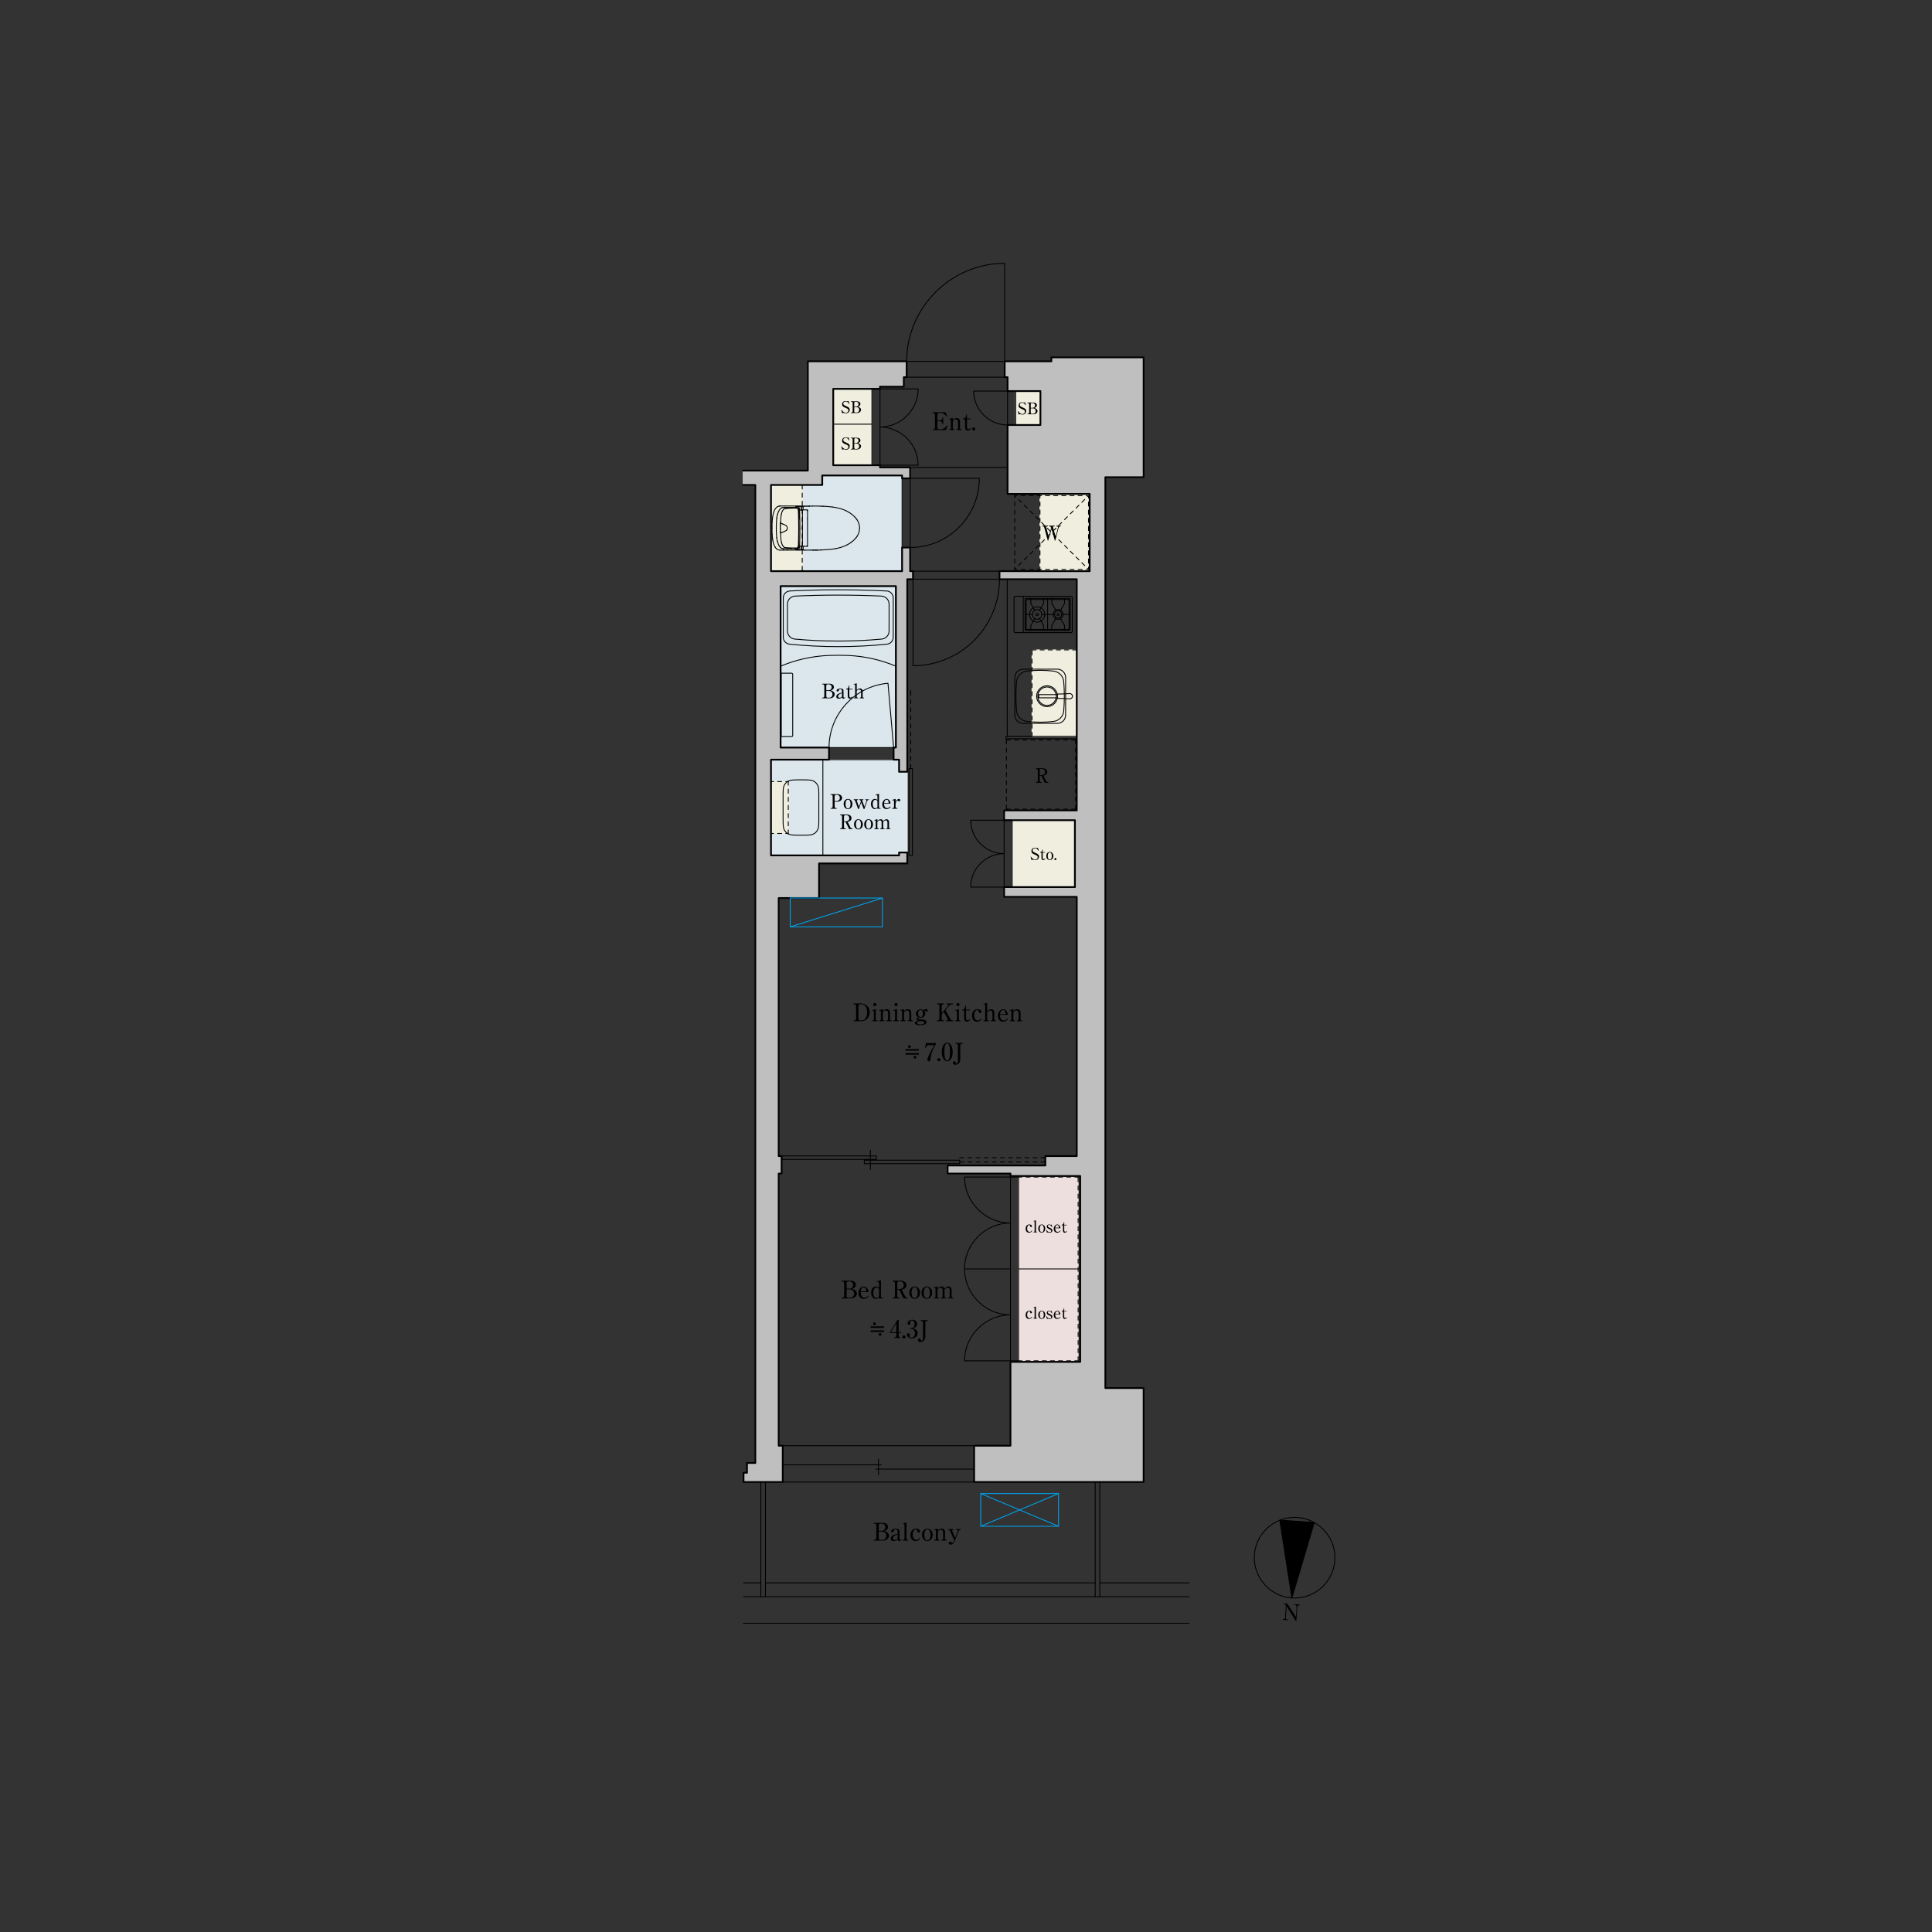 <?xml version="1.0" encoding="UTF-8"?>
<svg id="a" data-name="間取り" xmlns="http://www.w3.org/2000/svg" xmlns:xlink="http://www.w3.org/1999/xlink" viewBox="0 0 950 950">
  <rect x="0" y="0" width="950" height="950" fill="#333333" stroke="none"/>
  <defs>
    <style>
      .c {
        stroke-dashoffset: 0px;
      }

      .c, .d, .e, .f, .g, .h, .i, .j, .k, .l, .m, .n, .o, .p, .q, .r, .s {
        fill: none;
      }

      .c, .d, .e, .f, .h, .i, .j, .l, .m, .n, .o, .p, .q, .r, .s {
        stroke-linecap: round;
        stroke-linejoin: round;
      }

      .c, .d, .e, .f, .h, .i, .j, .l, .m, .n, .o, .q, .r, .s {
        stroke-width: .43px;
      }

      .c, .d, .e, .h, .i, .l, .m, .n, .p, .r {
        stroke: #000;
      }

      .c, .e, .h, .i, .l, .m, .n, .r {
        stroke-dasharray: 2 2;
      }

      .e {
        stroke-dashoffset: .86px;
      }

      .f {
        stroke: #00a0e9;
      }

      .t {
        fill: #eddfde;
      }

      .h {
        stroke-dashoffset: .24px;
      }

      .i {
        stroke-dashoffset: .35px;
      }

      .j {
        stroke: #eddfde;
      }

      .u {
        clip-path: url(#b);
      }

      .k {
        clip-rule: evenodd;
      }

      .l {
        stroke-dashoffset: 1.34px;
      }

      .m {
        stroke-dashoffset: .75px;
      }

      .o {
        stroke: #efeedf;
      }

      .v, .w {
        fill-rule: evenodd;
      }

      .p {
        stroke-width: .86px;
      }

      .q {
        stroke: #dbe7ed;
      }

      .x {
        fill: #efeedf;
      }

      .r {
        stroke-dashoffset: 0px;
      }

      .y {
        fill: #dbe7ed;
      }

      .w {
        fill: #bfbfbf;
      }

      .s {
        stroke: #bfbfbf;
      }
    </style>
    <clipPath id="b">
      <polyline class="k" points="630.97 786.88 639.3 787.44 638.56 798.41 630.23 797.85 630.97 786.88"/>
    </clipPath>
  </defs>
  <g>
    <path class="d" d="M656.42,765.95c0-10.88-8.96-19.84-19.84-19.84s-19.84,8.96-19.84,19.84,8.96,19.84,19.84,19.84,19.84-8.96,19.84-19.84"/>
    <polyline class="v" points="635.23 785.74 646.27 748.63 629.3 747.48 635.23 785.74"/>
    <polygon class="d" points="635.23 785.74 646.27 748.63 629.3 747.48 635.23 785.74 635.23 785.74"/>
    <g class="u">
      <path d="M633.07,788.61l4.15,6.45.34-4.97c.03-.46-.28-.83-.7-.86l-.37-.03.02-.36,2.59.17-.02.36-.35-.02c-.42-.03-.78.26-.81.75l-.47,6.88-.35-.02-4.46-7.1-.38,5.61c-.03.42.22.82.71.86l.35.02-.03.35-2.59-.18.02-.35.35.02c.43.03.78-.27.81-.75l.39-5.72c.02-.22-.1-.81-.74-.86l-.32-.02.03-.36,1.83.12Z"/>
    </g>
  </g>
  <g>
    <rect class="y" x="379.11" y="373.55" width="62.99" height="47.06"/>
    <rect class="q" x="379.11" y="373.55" width="62.99" height="47.06"/>
    <rect class="y" x="442.09" y="379.5" width="4.03" height="39.69"/>
    <rect class="q" x="442.09" y="379.5" width="4.03" height="39.69"/>
    <rect class="y" x="383.84" y="288.22" width="56.69" height="79.37"/>
    <rect class="q" x="383.84" y="288.22" width="56.69" height="79.37"/>
    <rect class="y" x="379.11" y="238.47" width="25.2" height="42.38"/>
    <rect class="q" x="379.11" y="238.47" width="25.2" height="42.38"/>
    <rect class="y" x="404.31" y="233.8" width="39.26" height="47.06"/>
    <rect class="q" x="404.31" y="233.8" width="39.26" height="47.06"/>
    <rect class="x" x="409.72" y="191.22" width="19.02" height="37.53"/>
    <rect class="o" x="409.72" y="191.22" width="19.02" height="37.53"/>
    <rect class="x" x="497.71" y="403.31" width="30.84" height="32.88"/>
    <rect class="o" x="497.71" y="403.31" width="30.84" height="32.88"/>
    <rect class="x" x="379.11" y="238.47" width="15.36" height="42.38"/>
    <rect class="o" x="379.11" y="238.47" width="15.36" height="42.38"/>
    <rect class="x" x="379.11" y="384.32" width="8.5" height="25.51"/>
    <rect class="o" x="379.11" y="384.32" width="8.5" height="25.51"/>
    <rect class="x" x="511.37" y="242.87" width="24.43" height="37.98"/>
    <rect class="o" x="511.37" y="242.87" width="24.43" height="37.98"/>
    <rect class="x" x="507.46" y="319.57" width="22" height="42.52"/>
    <rect class="o" x="507.46" y="319.57" width="22" height="42.52"/>
    <rect class="x" x="499.41" y="192.3" width="12.19" height="16.67"/>
    <rect class="o" x="499.41" y="192.3" width="12.19" height="16.67"/>
    <rect class="t" x="500.83" y="578.77" width="29.31" height="90.37"/>
    <rect class="j" x="500.83" y="578.77" width="29.31" height="90.37"/>
    <polyline class="w" points="365.61 728.73 384.89 728.73 384.89 710.87 382.9 710.87 382.9 577.07 384.32 577.07 384.32 568.45 382.9 568.45 382.9 441.58 402.75 441.58 402.75 424.57 446.12 424.57 446.12 419.18 442.09 419.18 442.09 420.6 379.11 420.6 379.11 373.55 407.65 373.55 407.65 367.59 383.84 367.59 383.84 288.22 440.53 288.22 440.53 367.59 439.4 367.59 439.4 373.55 442.09 373.55 442.09 379.5 446.12 379.5 446.12 284.82 448.95 284.82 448.95 280.85 447.53 280.85 447.53 269.23 443.57 269.23 443.57 280.85 379.11 280.85 379.11 238.47 404.31 238.47 404.31 233.8 443.57 233.8 443.57 235.21 447.53 235.21 447.53 229.83 432.71 229.83 432.71 228.75 409.72 228.75 409.72 191.22 432.71 191.22 432.71 190.14 444.42 190.14 444.42 185.47 445.83 185.47 445.83 177.67 397.22 177.67 397.22 231.39 365.4 231.39 365.4 238.47 371.4 238.47 371.4 719.37 367.31 719.37 367.31 724.19 365.61 724.19 365.61 728.73"/>
    <polyline class="s" points="365.61 728.73 384.89 728.73 384.89 710.87 382.9 710.87 382.9 577.07 384.32 577.07 384.32 568.45 382.9 568.45 382.9 441.58 402.75 441.58 402.75 424.57 446.12 424.57 446.12 419.18 442.09 419.18 442.09 420.6 379.11 420.6 379.11 373.55 407.65 373.55 407.65 367.59 383.84 367.59 383.84 288.22 440.53 288.22 440.53 367.59 439.4 367.59 439.4 373.55 442.09 373.55 442.09 379.5 446.12 379.5 446.12 284.82 448.95 284.82 448.95 280.85 447.53 280.85 447.53 269.23 443.57 269.23 443.57 280.85 379.11 280.85 379.11 238.47 404.31 238.47 404.31 233.8 443.57 233.8 443.57 235.21 447.53 235.21 447.53 229.83 432.71 229.83 432.71 228.75 409.72 228.75 409.72 191.22 432.71 191.22 432.71 190.14 444.42 190.14 444.42 185.47 445.83 185.47 445.83 177.67 397.22 177.67 397.22 231.39 365.4 231.39 365.4 238.47 371.4 238.47 371.4 719.37 367.31 719.37 367.31 724.19 365.61 724.19 365.61 728.73"/>
    <polyline class="w" points="511.6 192.3 511.6 208.97 495.44 208.97 495.44 242.87 535.81 242.87 535.81 280.85 491.47 280.85 491.47 284.82 529.46 284.82 529.46 398.49 493.74 398.49 493.74 403.31 528.55 403.31 528.55 436.19 493.74 436.19 493.74 441.01 529.46 441.01 529.46 568.45 514.01 568.45 514.01 573.1 465.96 573.1 465.96 577.07 496.86 577.07 496.86 578.26 531.16 578.26 531.16 669.65 496.86 669.65 496.86 710.87 479 710.87 479 728.73 562.34 728.73 562.34 682.52 543.52 682.52 543.52 234.65 562.34 234.65 562.34 175.72 516.98 175.72 516.98 177.67 494.02 177.67 494.02 185.47 495.44 185.47 495.44 192.3 511.6 192.3"/>
    <polygon class="s" points="511.6 192.3 511.6 208.97 495.44 208.97 495.44 242.87 535.81 242.87 535.81 280.85 491.47 280.85 491.47 284.82 529.46 284.82 529.46 398.49 493.74 398.49 493.74 403.31 528.55 403.31 528.55 436.19 493.74 436.19 493.74 441.01 529.46 441.01 529.46 568.45 514.01 568.45 514.01 573.1 465.96 573.1 465.96 577.07 496.86 577.07 496.86 578.26 531.16 578.26 531.16 669.65 496.86 669.65 496.86 710.87 479 710.87 479 728.73 562.34 728.73 562.34 682.52 543.52 682.52 543.52 234.65 562.34 234.65 562.34 175.72 516.98 175.72 516.98 177.67 494.02 177.67 494.02 185.47 495.44 185.47 495.44 192.3 511.6 192.3 511.6 192.3"/>
    <path class="p" d="M379.11,280.85v-42.38M379.11,373.55v47.05M371.4,238.47v480.9M365.4,231.39h31.81M379.11,238.47h25.2M371.4,238.47h-5.99M404.31,233.8h39.26M404.31,233.8v4.68M379.11,280.85h64.46M443.57,269.23v11.62M447.53,269.23v11.62M443.57,269.23h3.97M562.34,175.72v58.93M543.52,234.65h18.82M543.52,234.65v447.87M543.52,682.52h18.82M562.34,682.52v46.2M479,728.73h83.34M479,728.73v-17.86M479,710.87h17.86M402.75,424.57v17.01M379.11,420.6h62.99M382.9,441.58h19.84M402.75,424.57h43.37M446.12,419.18v5.39M382.9,441.58v126.88M382.9,577.07v133.8M439.4,373.55h2.69M442.09,373.55v4.54M442.09,373.55v5.95M446.12,379.5h-4.03M446.12,284.82v94.68M442.09,420.6v-1.42M442.09,419.18h4.03M409.72,191.22v37.53M432.71,191.22h-22.99M432.71,228.75h-22.99M432.71,229.83h14.83M447.53,229.83v5.39M443.57,233.8v1.42M447.53,235.21h-3.97M432.71,229.83v-1.08M432.71,191.22v-1.08M432.71,190.14h11.71M379.11,373.55h28.54M493.74,398.49h35.72M529.46,284.82v113.67M493.74,441.01h35.72M493.74,436.19v4.82M493.74,398.49v4.82M529.46,441.01v127.44M496.86,669.65v41.22M496.86,577.07h-30.9M465.96,573.1h48.05M514.01,568.45h15.45M514.01,568.45v4.65M382.9,577.07h1.42M382.9,568.45h1.42M384.32,577.07v-8.62M465.96,577.07v-3.97M384.89,728.73v-17.86M382.9,710.87h1.98M384.89,728.73h-19.28M367.31,719.37v4.82M367.31,724.19h-1.7M365.61,724.19v4.54M371.4,719.37h-4.08M494.02,177.67h22.96M495.44,185.47h-1.42M494.02,185.47v-7.8M495.44,208.97v33.9M495.44,192.3v-6.83M495.44,242.87h40.37M535.81,280.85v-37.98M516.98,177.67v-1.96M516.98,175.72h45.35M445.83,185.47h-1.42M444.42,185.47v4.68M445.83,177.67v7.8M445.83,177.67h-48.61M397.22,231.39v-53.72M446.12,284.82h2.83M448.95,280.85v3.97M448.95,280.85h-1.42M491.47,284.82h37.98M491.47,284.82v-3.97M491.47,280.85h44.33M439.4,373.55v-5.95M440.53,367.59h-1.13M440.53,367.59v-79.37M383.84,288.22h56.69M383.84,288.22v79.37M407.65,367.59h-23.81M407.65,367.59v5.95M493.74,403.31h34.81M528.55,403.31v32.88M493.74,436.19h34.81M496.86,669.65h34.3M531.16,669.65v-91.39M496.86,578.26h34.3M496.86,578.26v-1.19M495.44,208.97h16.16M511.6,192.3h-16.16M511.6,208.97v-16.67"/>
    <path class="d" d="M584.6,785.14h-218.98M365.61,778.33h8.5M365.61,798.18h218.98M540.79,778.33h43.8M376.38,778.33h162.14"/>
    <line class="n" x1="528.89" y1="397.87" x2="528.89" y2="363.85"/>
    <line class="d" x1="528.89" y1="364.33" x2="528.89" y2="363.85"/>
    <line class="n" x1="528.89" y1="397.87" x2="494.87" y2="397.87"/>
    <line class="d" x1="495.35" y1="397.87" x2="494.87" y2="397.87"/>
    <line class="n" x1="528.89" y1="363.85" x2="494.87" y2="363.85"/>
    <line class="d" x1="495.35" y1="363.85" x2="494.87" y2="363.85"/>
    <line class="n" x1="494.87" y1="397.87" x2="494.87" y2="363.85"/>
    <line class="d" x1="494.87" y1="364.33" x2="494.87" y2="363.85"/>
    <path class="e" d="M535.24,243.72v36.28M498.96,243.72h36.28M535.24,280h-36.28"/>
    <path class="l" d="M535.24,243.72l-36.28,36.28M498.96,243.72l36.28,36.28"/>
    <line class="e" x1="498.96" y1="243.72" x2="498.96" y2="280"/>
    <path class="d" d="M436.63,335.97l2.77,31.63M407.65,367.59h31.75v5.95h-31.75v-5.95ZM436.63,335.97h0c-16.31,1.43-28.98,15.25-28.98,31.63M384.12,356.82h-.28M383.84,367.59v-79.37M440.53,367.59h-56.69M440.53,367.59v-79.37M383.84,288.22h56.69M390.98,293.1h0c-2.11.09-3.79,1.85-3.79,3.96M439.22,293.99h0c0-1.8-1.43-3.31-3.23-3.4M435.99,290.6h0c-7.93-.39-15.87-.59-23.8-.59M388.38,290.6h0c-1.8.09-3.23,1.59-3.23,3.4M412.19,290.01h0c-7.94,0-15.87.2-23.8.59M439.22,293.99v19.37M437.18,297.07v13.23M440.53,327.58h0c-7.45-3.14-15.41-4.92-23.49-5.27M417.05,322.31h0c-1.62-.07-3.24-.1-4.86-.1M407.33,322.31h0c-8.08.35-16.03,2.13-23.49,5.27M412.19,322.21h0c-1.62,0-3.24.03-4.86.1M412.19,317.96h0c8.01,0,16.01-.4,23.98-1.21M412.19,315.22h0c7.14,0,14.28-.32,21.39-.97M433.57,314.25h0c2.03-.19,3.61-1.91,3.61-3.95M436.16,316.75h0c1.73-.17,3.06-1.65,3.06-3.38M433.39,293.1h0c-7.06-.31-14.13-.47-21.2-.47M437.18,297.07h0c0-2.11-1.68-3.87-3.79-3.96M385.15,293.99v19.37M387.19,297.07v13.23M388.21,316.75h0c7.97.81,15.97,1.21,23.98,1.21M390.8,314.25h0c7.11.65,14.25.97,21.39.97M387.19,310.29h0c0,2.04,1.57,3.77,3.61,3.95M385.15,313.36h0c0,1.74,1.33,3.21,3.06,3.38M412.19,292.63h0c-7.07,0-14.14.16-21.2.47M384.12,331.03h5.1M389.79,331.59h0c0-.31-.26-.57-.57-.57M384.12,362.21h5.1M389.23,362.21h0c.31,0,.57-.25.57-.57M384.12,331.03v31.18M384.12,359.55v.03M389.79,361.64v-30.05M384.12,336.41h-.28M383.84,336.41v5.67M383.84,351.15v5.67M491.47,280.85v3.97h-42.52v-3.97h42.52ZM448.95,327.34v-42.52M448.95,327.34h0c11.27,0,22.1-4.48,30.07-12.45,7.97-7.97,12.45-18.79,12.45-30.07M387.11,270.5h.47M385.16,270.5h-1.51M397.08,261.6v6.46M394.1,268.68v.54M397.08,254.99v6.62M396.8,250.7h-2.69M391.92,248.86v.14M387.58,270.5h.47M388.05,270.5h.47M397.08,268.25v-.09M394.06,270.23v-.98M399.31,248.84h-.15M391.92,248.89h0M399.46,270.49h-.64M397.08,250.99v.18M394.56,250.7v17.92M399.71,270.49h-.26M385.29,249.52h.56M386.97,269.81h.56M396.8,268.62h-2.64M399.46,248.84h-.15M387.52,269.81h.56M399.01,248.84h-.15M397.95,248.86v.06M397.94,248.87v.06M399.83,270.47h-.04M398.72,248.83h-.15M385.29,248.82h.82M392.3,248.99h-.21M398.13,248.83h-.15M391.93,248.86v.13M398.57,248.83h-.15M386.41,269.81h.56M386.54,269.32h.05M385.29,269.81h.56M384.47,248.82h.82M402.04,270.46l-2.26.02M398.87,248.83h-.15M398.28,248.83h-.15M388.64,269.82h.56M391.92,248.96h0M399.16,248.84h-.15M386.7,269.33h.06M386.43,269.32h.05M393.02,270.5l2.26-.03M386.38,269.31h.05M383.65,248.82h.82M397.95,248.9h0M386.65,269.33h.05M386.59,269.33h.05M394.06,249.1v1.55M386.32,250.02h.05M397.08,268.34v-.09M385.85,269.81h.56M386.48,269.32h.05M398.42,248.83h-.15M388.53,270.5h3.3M388.08,269.82h.56M397.08,268.16v-.09M386.32,269.31h.05M391.52,270.11h0c.12.03.24.05.36.06M384.41,252.04h0c-.04.12-.07.23-.1.35M392.58,251.02l.11,4.32M393.33,259.66l-.04,4.4M394.84,249.2h0s-.04-.04-.07-.05M392.28,269.23h0c.07-.06.13-.13.17-.21M392.69,263.99l-.11,4.32M393.11,249.08h0c-.24,0-.47.01-.71.02M391.52,249.21h0c-.12.03-.23.07-.34.12M391.97,269.39h0c.11-.03.22-.09.31-.16M393.11,249.08h.71M393.03,268.4h0s-.04,0-.05,0M393.29,264.06l-.11,4.39M391.02,249.41h0s-.1.06-.15.09M386.02,250.05h0c-.12.03-.24.07-.35.14M392.19,249.17h0c-.11-.01-.21-.02-.32-.02M392.19,270.16h0c.11-.01.21-.04.3-.09M384.22,266.58h0c.03.12.05.24.08.36M394.99,250.69h0s.06.01.09.01M394.89,249.46v.57M392.4,249.11h0c-.09,0-.18.01-.26.02M383.84,257.25v-.42M392.45,250.3h0c-.04-.08-.1-.15-.17-.21M394.08,249.11h0s0,0,.01,0M394.07,249.11h0s0,0,.01,0M394.1,270.22h0s0,0-.01,0M393.05,249.98h0c-.05-.15-.12-.29-.21-.42M384.31,252.39h0c-.03.12-.06.24-.08.36M393.11,250.91h0s.05-.02.07-.04M393.26,268.48h0s.03,0,.05,0M391.02,269.92h0s.1.06.15.08M394.08,270.22h0s0,0-.01,0M390.86,269.48l-2-.06M385.66,250.19h0c-.11.07-.21.14-.3.23M403.59,270.44h0c.24,0,.48-.02.72-.05M386.62,250h.25M394.99,268.64h0s-.06.03-.07.05M384.69,251.35h0c-.11.22-.21.46-.28.69M385.22,268.76h0s.09.1.14.14M392.58,251.02h0c0-.08,0-.15-.01-.23M392.54,250.56h0c-.02-.09-.05-.17-.09-.25M394.63,270.2h0c.05,0,.1-.01.15-.03M394.88,249.28h0s-.02-.05-.04-.08M393.65,250.82h0c-.11,0-.23.01-.34.03M392.84,268.38h0s.06,0,.09,0M386.32,250.02h0c-.05,0-.1,0-.15.01M394.06,270.22h0s0,0,0,0M390.88,269.82h0s.1.06.15.09M394.89,269.87v.09M393.65,250.82h.49M393.31,268.48h0c.11.01.23.02.34.03M392.57,268.54h0c0-.08,0-.15.01-.23M392.93,250.94h0s-.06,0-.09,0M394.77,270.17h0s.05-.03.07-.05M394.9,250.61h0s0,.01,0,.02M394.1,249.11h0c.06,0,.13.01.19.01M393.03,250.93h0s.05-.01.08-.02M392.85,269.77h0c.09-.13.16-.27.21-.42M394.28,270.21h0c-.06,0-.13,0-.19.01M394.9,250.02v.57M394.9,269.3v.57M394.91,268.7h0s0,.01,0,.02M386.87,269.34h0c.66.03,1.33.06,2,.08M384.31,266.94h0c.03.12.06.24.1.35M386.87,269.34h-.06M385.82,261.27h0c.17-.08.34-.16.51-.25M402.04,270.46h0s.01,0,.02,0M379.7,256.44h0c-.03.58-.05,1.16-.07,1.74M394.06,249.08h0s0,.01,0,.02M394.06,250.65h0s.03.06.06.06M403.65,270.43h0s.02,0,.02-.01M394.11,268.66h0s0,.01,0,.02M386.32,261.03h0c.16-.09.31-.2.44-.34M391.92,248.89h0s0,0,0-.01M381.16,269.04h0c.15.24.33.47.54.67M394.08,250.78h0s.04.02.06.02M394.1,269.19h0s-.04.03-.04.06M384.6,249.61h0c-.17.05-.33.13-.48.23M401.99,270.46h.02M392.09,248.99h-.07M393.83,249.07h-.02M392.35,269.48h0c.11-.09.19-.2.25-.32M383.76,262.01h0s0,0,0,0M393.99,250.05h0c0-.2,0-.39-.01-.59M394.12,268.64h0s-.01.01-.01.02M394.15,268.62h0s-.01,0-.02,0M394.29,249.01h0s-.03,0-.05,0M394.08,268.54h0s-.03.02-.04.04M383.77,257.29h0s0,0,0,0M397,250.79h0s0,0,0,0M384.06,269.45h0c.15.1.31.19.48.25M393.98,269.87v.12M383.72,258.15v-.27M379.62,258.92v-.74M383.74,257.6v.28"/>
    <path class="d" d="M380.53,251.62h0c-.18.5-.32,1.01-.43,1.53M392.92,249h-.13M383.78,257.28h0s0,0,0,0M383.72,260.28v-.62M394.34,270.32h-.05M382.73,267.6h0c.11.27.24.53.38.78M392.74,250.97h0c0-.14-.01-.27-.03-.41M399.74,270.47h.01M381.79,256.6h0c-.03.55-.05,1.1-.06,1.65M402.85,270.46h-.74M393.81,270.26h.02M394.79,270.33h-.23M384.12,249.84h0c-.19.13-.37.28-.52.45M392.74,250.97l.11,4.35M402.08,270.46h0s-.03,0-.04,0M381.71,259.66v-.71M394,268.66h0s0,.01,0,.02M394,250.64h0s0,.01,0,.02M401.99,270.46h-1.08M383.84,257.25h0s0,0-.01,0M383.65,248.82h0c-.09,0-.18,0-.27.01M393.96,249.23h0s-.01-.06-.03-.09M393.83,249.07h.02M390.87,269.82h0c.19,0,.38,0,.57-.02M381.79,262.73h0c.03.55.08,1.1.14,1.64M394,250.66h0s0,.01,0,.02M383.8,257.26h0s0,0-.01,0M393.8,249.06h0s0,0,0,0M413.12,250.07h0c-.69-.2-1.39-.36-2.1-.49M391.92,248.92h0s0,0,0,0M403.67,270.41h0s.01,0,.02-.01M393.86,270.25h0s.05-.03.07-.05M383.85,262.5v-.42M419.75,253.66h0c-.21-.2-.43-.39-.66-.57M386.38,250.01h.25M420.37,254.27h0c-.2-.21-.41-.42-.62-.61M383.78,257.27h0s0,0,0,0M392.98,268.39h0s-.04,0-.05,0M403.6,248.89h0s0,0,0,0M393.86,270.25h0s0,0,0,0M392.69,263.99h0c.05-2.88.05-5.76,0-8.65M394.07,270.26h0s.01.01.02.02M393.11,268.42h0s-.05-.01-.08-.02M394.63,270.2h-.15M419.09,253.09h0c-.5-.41-1.02-.78-1.57-1.12M392.75,268.36h0s.06.02.09.02M383.83,262.08h0s.02,0,.03,0M393.18,268.45h0s-.04-.03-.07-.04M383.92,264.08h0c.03.42.06.84.1,1.25M380.37,267.23h0c.11.36.24.71.39,1.05M383.76,257.32h0c-.01.09-.02.19-.02.28M394.28,270.21h.19M388.86,249.9h0c-.67.02-1.33.05-2,.08M383.72,259.04v-.62M385.66,269.14h0c.11.07.23.11.35.14M392.71,250.56h0c-.02-.14-.05-.27-.11-.39M393.81,270.26h0s0,0-.01,0M392.5,270.07h0c.14-.07.26-.17.35-.3M394.88,270.05h0s.01-.06.01-.09M393.15,250.42h0c-.02-.15-.05-.3-.09-.44M383.85,262.5h0c.01.53.04,1.06.07,1.58M379.62,260.41v-.74M394.29,249.01h.05M392.54,249h.25M394.09,270.28h0s.02,0,.02.01M393.97,249.34h0s0-.08,0-.11M388.36,249.51h2.51M394.11,249.04h0s-.02,0-.02.01M396.99,250.78h0s-.06-.05-.09-.06M386.02,269.28h0s.1.02.15.02M392.45,269.02h0c.04-.08.07-.17.09-.25M393.8,270.27h0s0,0,0,0c0,0,0,0,0,0M420.37,265.05h0c.2-.21.39-.43.58-.65M399.8,270.47h.01M386.12,248.82h5.77M385.85,249.52h2.51M383.87,257.25l.98.39M396.85,268.62h0s.1-.03.13-.07M391.94,248.99h-.02M397.08,251.54v-.37M392.3,248.99h.25M397.08,250.99h0c0-.07-.03-.14-.08-.19M392.14,270.2h0c.09,0,.18.01.26.02M379.63,261.15h0c.01.58.03,1.16.07,1.74M397.08,251.9v-.37M421.46,263.69h0c.39-.6.69-1.25.9-1.93M381.73,261.08h0c.01.55.03,1.1.06,1.65M390.03,269.82h-.84M416.36,251.32h0c-.39-.2-.8-.39-1.21-.55M384.85,261.68l-.98.39M397.08,254.99v-3.08M393.05,248.99l2.41-.03M395.46,248.96l2.41-.03M394.94,248.84h2.98M391.96,248.83h2.98M390.87,269.82h-.84M398.81,270.49h-2.9M379.63,261.15v-.74M399.76,270.47h0s.01,0,.02,0M392.14,249.12h0c-.09,0-.18.02-.26.03M418.32,266.82h0c.26-.19.52-.38.77-.59M394.47,249.12h-.19M393.22,250.86h0s-.01,0-.02,0M397.94,248.87h0s-.01-.03-.03-.03M411.02,249.58h0c-.58-.11-1.16-.19-1.74-.27M402.08,270.46h0s0,0,0,0M383.11,248.87h0c-.29.05-.57.16-.83.31M380.1,253.14h0c-.11.52-.19,1.04-.25,1.57M411.02,269.75h0c.71-.13,1.4-.29,2.1-.49M381.93,254.95h0c-.07.55-.11,1.1-.14,1.64M394.01,250.69h0s0,.02.01.03M392.85,264.01l-.11,4.35M394,250.64v-.59M383.76,262.03h0s0,0,0,0M397.98,248.83h0s-.01,0-.02,0c0,0,0,.01,0,.02M396.9,250.72h0s-.03-.01-.05-.01M392,249.64h0c-.18-.07-.36-.11-.55-.12M403.69,248.92h0s0,0-.01,0M391.92,248.96h0s0,0,0-.01M379.85,264.62h0c.03.26.06.51.1.77M421.46,255.63h0c-.16-.24-.33-.48-.51-.7M403.6,270.44h0s.04,0,.05-.01M382.44,266.78h0c.09.28.19.55.3.82M383.81,257.25h0s0,0,0,0M382.12,265.59h0c.04.2.09.4.14.6M383.73,261.44v.28M383.87,257.25h0s0,0-.01,0M397.93,248.93h0s.03,0,.04,0M385.2,249.52h.09M393.97,249.34v.11M415.15,250.77h0c-.66-.27-1.34-.51-2.03-.7M393.99,269.28v-.59M384.55,269.7h0c.17.06.35.1.53.11M422.36,261.76h0c.21-.68.32-1.39.32-2.1M394.47,249.12h.15M391.18,270h0c.11.05.22.09.34.12M394.9,268.74v.57M393.15,268.91h0c.02-.15.03-.3.03-.45M385.09,250.72h0c-.16.19-.29.41-.4.63M393.26,250.85h0s-.03,0-.04,0M403.59,270.44l-.74.02M392.57,250.79h0c0-.08-.01-.15-.03-.23M388.86,249.9l2-.06M393.2,250.86h0s-.01,0-.02.01M393.82,270.25h-.71M393.18,250.87l.11,4.39M394.78,249.15h0s-.1-.03-.15-.03M391.63,249.86h0c-.12-.01-.24-.02-.35-.02M392.93,250.94h0s.04,0,.05,0M391.88,270.18h0c.09.01.17.02.26.03M391.97,249.93h0c-.11-.03-.23-.06-.35-.07M393.29,255.27l.04,4.4M393.22,268.47h0s.03,0,.04,0M380.75,268.28h0c.12.26.25.52.4.76M394.89,249.37v.09M391.27,249.84h0c-.12,0-.24,0-.36,0M394.57,249h.23M394.9,250.59h0s0,.01,0,.02M393.31,250.84h0s-.03,0-.05,0M386.17,250.03h0c-.05,0-.1.01-.15.02M391.88,249.15h0c-.12.02-.24.04-.36.06M385.22,250.56h0s-.09.1-.13.15M391.27,269.49h0c.12,0,.24,0,.35-.02M394.9,268.72h0s0,.01,0,.02M391.63,269.47h0c.12-.01.23-.04.35-.07M394.13,268.52h-.49M382.78,251.62h0c-.11.27-.22.55-.31.82M393.18,268.45h0s.01,0,.02.01M390.91,269.48h0c.12,0,.24,0,.36,0M392.28,250.1h0c-.09-.07-.2-.13-.31-.16M385.09,268.61h0c.04.05.09.1.13.15M391.18,249.33h0c-.05.02-.1.05-.15.08M384.69,267.98h0c.11.22.25.43.4.63M395.08,268.62h0s-.06,0-.09.01M393.18,250.87h0c0-.15-.02-.3-.03-.45M386.81,269.34h-.06M392.4,270.22h0c.24.01.47.02.71.02M383.53,268.96h0c.15.18.33.35.53.48M393.2,268.46h0s.01,0,.02,0M386.17,269.3h0c.05,0,.1,0,.15.01M384.02,265.34h0c.04.42.11.83.2,1.24M384.22,252.75h0c-.09.41-.15.82-.2,1.24M385.36,250.42h0s-.1.09-.14.14M394.89,249.37h0s0-.06-.01-.09M383.79,257.27h0s0,0,0,0M416.36,268.01h0c.39-.2.78-.42,1.16-.65M380.96,250.62h0c-.17.32-.31.66-.43,1M382.28,253.06h0c-.06.21-.11.41-.15.62M383.77,257.29h0s0,0,0,0M404.7,248.95h.39M402.1,270.46h0s0,0,0,0M383.76,262.02h0s0,0,0,0M383.77,262.04h0s0,0,0,0M393.86,249.08h0s0,0,0,0M394.13,268.52h0s-.04.01-.06.02M394.11,270.29h0s.04.01.06.02M382.13,253.69h0c-.05.21-.08.42-.12.63M383.76,257.31h0s0,0,0,0M392.35,249.85h0c-.11-.09-.22-.16-.35-.21M380.09,266.14h0c.08.36.17.73.28,1.08"/>
    <path class="d" d="M394.01,268.64h0s0,.01,0,.02M383.8,262.07h0s.02.01.03.01M383.74,261.72h0c0,.09,0,.19.02.28M391.96,248.83h0s-.01,0-.02,0c0,0,0,.01,0,.02M403.66,248.91h0s-.02,0-.02,0M383.77,262.03h0s0,0,0,0M399.8,270.47h0s0,0-.01,0M393.93,270.19h0s.03-.05.03-.08M394.57,249h0c-.08,0-.15,0-.23,0M399.75,270.47h.01M383.6,250.29h0c-.15.17-.29.36-.42.56M383.12,268.38h0c.12.21.26.4.42.59M392.85,264.01h0c.05-2.9.05-5.8,0-8.7M383.76,262h0s0,0,0,0M391.94,248.99h0s.05,0,.07,0M383.86,257.25h0s0,0-.01,0M393.86,270.25h-.02M383.72,258.42v-.27M391.92,248.98h0s0,.01,0,.02M406.65,249.05l.88.07M381.72,260.37v-.71M385.29,269.81h-.1M405.58,270.34h0c.33-.02.65-.04.98-.06M385.09,269.81h0s.07,0,.1,0M383.76,257.3h0s0,0,0,0M383.36,270.49h0c.09,0,.19.01.28.01M415.15,268.56h0c.41-.17.81-.35,1.21-.55M381.7,269.7h0c.19.19.41.35.64.48M385.82,258.06h0c-.32-.14-.64-.28-.97-.41M406.55,270.28h0c.33-.02.65-.05.98-.08M402.03,270.46h0s-.01,0-.02,0M391.44,249.52h0c-.19-.01-.38-.02-.57-.02M419.09,266.24h0c.23-.18.44-.37.66-.57M397.93,248.93h-.03M394.07,249.07h0s0,0,0,.02M379.85,254.71h0c-.07.57-.12,1.15-.15,1.73M394.34,270.32h0c.08,0,.15,0,.23,0M387.15,259.66h0c0-.18-.03-.35-.09-.51M403.64,248.9h0s0,0,0,0M392,269.68h0c.13-.05.25-.12.35-.21M401.99,270.46h.05M382.01,254.32h0c-.03.21-.06.42-.09.64M392.85,249.56h0c-.09-.13-.21-.23-.35-.3M392.6,250.17h0c-.06-.12-.14-.23-.25-.32M383.72,261.17v-.27M391.44,269.8h0c.19-.01.38-.05.55-.12M382.47,252.45h0c-.07.2-.13.41-.19.61M393.05,248.99h-.13M403.62,248.89h0s-.02,0-.03,0M394.06,270.24h0s0,.01,0,.02M404.94,270.37l-.63.02M397.9,248.93h-.03M381.73,261.08v-.71M394.09,249.05h0s-.01.01-.02.02M420.95,264.4h0c.18-.23.36-.46.51-.71M409.28,270.02h0c.58-.07,1.16-.16,1.74-.27M379.7,262.89h0c.03.58.08,1.15.15,1.73M383.18,250.85h0c-.16.25-.29.51-.4.78M405.09,248.96h.33M383.08,270.45h0c.09.02.19.03.28.04M383.78,262.05h0s0,0,0,0M394.02,268.61h0s0,.02-.01.03M383.76,257.32h0s0,0,0,0M396.98,268.55h0s0,0,0,0M381.93,264.37h0c.02.2.05.41.08.61M405.43,248.98l.33.02M402.04,248.85h.78M383.73,261.44v-.27M394.18,249.02h0s-.04,0-.06.01M409.28,249.31h0c-.58-.07-1.17-.13-1.75-.19M387.06,259.15h0c-.06-.17-.15-.32-.26-.45M394.07,249.11h0s0,0,0,0M393.05,269.35h0c.05-.14.08-.29.09-.44M392.54,268.77h0c.02-.08.03-.15.03-.23M396.85,250.71h0s-.03,0-.05,0M383.92,255.24h0c-.03.53-.06,1.06-.07,1.58M413.12,269.26h0c.69-.19,1.37-.43,2.03-.7M403.63,248.9h0s0,0,0,0M394.02,250.72h0s.01.02.02.03M385.36,268.91h0c.09.09.19.16.3.23M396.99,268.54h0s0,0,0,0M391.88,270.18h0c.11,0,.21,0,.32-.02M386.76,260.69h0c.13-.14.22-.3.29-.48M422.36,257.56h0c-.21-.68-.51-1.33-.9-1.93M392.98,250.94h0s.04,0,.05,0M393.8,249.06h0s0,0,0,0c0,0,0,0,0,0M392.71,268.77h0c.02-.14.03-.27.03-.41M392.84,250.95h0s-.06,0-.09.02M384.02,253.99h0c-.04.42-.08.83-.1,1.25M384.41,267.29h0c.08.24.17.47.28.69M386.35,258.32h0c-.17-.1-.35-.18-.54-.26M419.75,265.67h0c.21-.2.42-.4.62-.61M400.52,248.84h1.06M392.5,249.25h0c-.1-.05-.2-.08-.3-.09M403.59,270.44h0s0,0,0,0M394.91,250.64h0s.04.04.07.05M394.03,268.58h0s-.01.02-.02.03M383.38,248.83h0c-.09,0-.18.02-.27.04M394.24,249.01h0s-.04,0-.06,0M394.84,270.13h0s.03-.05.04-.07M396.8,268.62h0s.03,0,.05,0M379.62,259.66v-.74M407.53,270.2h0c.59-.05,1.17-.11,1.75-.19M420.95,254.93h0c-.18-.23-.38-.44-.58-.65M394.03,250.74h0s.03.03.04.04M394.06,270.23h0s0,.01,0,.02M379.95,265.38h0c.04.25.09.51.14.76M383.81,257.26h0s0,0,0,0M392.6,269.16h0c.06-.12.1-.25.11-.39M383.72,260.9v-.62M397,268.53h0c.05-.05.08-.12.08-.19M399.46,248.84h1.06M385.2,249.52h0s-.06,0-.09,0M397.94,248.88h0s0,0,0,.01M383.78,262.05h0s0,0,0,0M387.05,260.21h0c.07-.17.1-.36.1-.55M385.12,249.52h0c-.18,0-.35.04-.52.09M402.82,248.87l.78.02M391.92,248.92h0s0,0,0,0M403.68,248.91h0s0,0,0,0M417.52,251.97h0c-.38-.23-.76-.45-1.16-.65M391.9,248.99h0s.01,0,.02,0M394.24,270.31h0s.03,0,.05,0M394.13,268.63h0s0,0,0,0M422.68,259.66h0c0-.71-.11-1.42-.32-2.1M404.28,248.94h0c-.2,0-.4-.01-.59-.01M381.72,258.96v-.71M393.98,269.87h0c0-.2.01-.39.01-.59M381.59,249.74h0c-.25.26-.46.56-.62.88M383.79,262.06h0s0,0,0,0M382.26,266.19h0c.05.2.11.4.17.59M393.93,249.14h0s-.04-.05-.07-.06M394.18,270.3h0s.04,0,.06,0M382.33,270.18h0c.23.13.48.22.75.27M383.79,262.06h0s0,0,0,0M405.57,270.34l-.63.03M402.08,270.46h0s.01.02.03.02M406.65,249.05h0c-.29-.02-.59-.04-.88-.06M383.72,259.66v-.62M382.01,264.98h0c.03.2.07.41.11.61M386.81,258.69h0c-.12-.15-.28-.28-.45-.37M403.67,248.91h0s0,0,0,0M391.92,248.86h0s-.01-.03-.03-.03M404.31,248.94h.39M399.71,270.49h0s.02,0,.03-.02M393.96,270.11h0s.01-.08.01-.12M382.28,249.18h0c-.26.15-.49.34-.69.56M417.52,267.36h0c.27-.17.54-.35.81-.53M383.83,257.25h0s0,0-.01,0M384.85,261.68h0c.33-.13.65-.27.97-.41M400.91,270.47h-1.08M391.83,270.5h1.2M385.16,270.5h1.96M401.59,248.85h.45M395.28,270.47l.64.02M443.57,269.23h3.97v-34.02h-3.97v34.02h0ZM481.55,235.21h-34.02M447.53,269.23h0c9.02,0,17.68-3.59,24.05-9.96,6.38-6.38,9.96-15.03,9.96-24.05M446.97,420.6h1.7M446.97,377.94v42.66M446.97,377.94h1.7M448.67,377.94v42.66"/>
    <line class="n" x1="447.82" y1="377.94" x2="447.82" y2="339.53"/>
    <path class="d" d="M447.82,340.01v-.48M428.74,228.75h3.97v-37.53h-3.97v37.53h0ZM432.71,191.22h18.77M432.71,209.99h0c10.29,0,18.77-8.47,18.77-18.77M432.71,228.75h18.77M451.47,228.75h0c0-10.29-8.47-18.77-18.77-18.77M409.72,208.57h19.02M404.62,420.6v-47.05M384.32,568.4h46.63v1.7h-46.63v-1.7ZM425,570.5h46.91v1.7h-46.91v-1.7ZM427.98,575.03v-9.47"/>
    <line class="n" x1="471.91" y1="571.35" x2="514.01" y2="571.35"/>
    <line class="d" x1="513.53" y1="571.35" x2="514.01" y2="571.35"/>
    <line class="n" x1="471.91" y1="569.25" x2="514.01" y2="569.25"/>
    <path class="d" d="M513.53,569.25h.48M447.53,229.83h47.91M384.89,710.87h94.11M479,728.73h-94.11M384.89,720.28h48.33M479,722.38h-48.33M431.94,725.21v-7.77M497.71,403.31h-3.97v32.88h3.97v-32.88h0ZM477.3,403.31h16.44M477.3,403.31h0c0,9.02,7.42,16.44,16.44,16.44M477.3,436.19h16.44M493.74,419.75h0c-9.02,0-16.44,7.42-16.44,16.44M500.83,578.77h-3.97v90.37h3.97v-90.37h0ZM474.27,669.14h22.59M496.86,646.55h0c-12.39,0-22.59,10.2-22.59,22.59M474.27,623.96h22.59M474.27,623.96h0c0,12.39,10.2,22.59,22.59,22.59M474.27,578.77h22.59M474.27,578.77h0c0,12.39,10.2,22.59,22.59,22.59M474.27,623.96h22.59M496.86,601.37h0c-12.39,0-22.59,10.2-22.59,22.59M500.83,623.96h29.31M445.83,177.67h48.19v7.8h-48.19v-7.8ZM494.02,129.48v48.19M494.02,129.48h0c-26.44,0-48.19,21.75-48.19,48.19M376.38,728.73v56.41M374.12,728.73v56.41M540.79,728.73v56.41M538.53,728.73v56.41"/>
    <path class="i" d="M500.83,578.77h29.31M500.83,669.14h29.31"/>
    <line class="n" x1="530.14" y1="669.14" x2="530.14" y2="578.77"/>
    <line class="d" x1="530.14" y1="579.25" x2="530.14" y2="578.77"/>
    <line class="n" x1="394.47" y1="238.47" x2="394.47" y2="280.85"/>
    <line class="d" x1="394.47" y1="280.37" x2="394.47" y2="280.85"/>
    <line class="m" x1="379.11" y1="409.83" x2="387.61" y2="409.83"/>
    <line class="h" x1="387.61" y1="409.83" x2="387.61" y2="384.32"/>
    <line class="m" x1="387.61" y1="384.32" x2="379.11" y2="384.32"/>
    <path class="d" d="M385.06,397.07v6.93M385.06,404.01h0c0,.84.05,1.68.14,2.52M385.2,406.52h0c.23,2.11,1.91,3.79,4.02,4.02M389.22,410.54h0c.83.09,1.67.14,2.51.14M391.73,410.68h4.23M395.96,410.68h0c.84,0,1.68-.05,2.51-.14M398.47,410.54h0c2.11-.23,3.79-1.91,4.02-4.02M402.49,406.52h0c.09-.84.14-1.68.14-2.52M402.63,404.01v-13.87M402.63,390.14h0c0-.84-.05-1.68-.14-2.52M402.49,387.62h0c-.23-2.11-1.91-3.79-4.02-4.02M398.47,383.61h0c-.83-.09-1.67-.14-2.51-.14M395.96,383.47h-4.23M391.73,383.47h0c-.84,0-1.68.05-2.51.14M389.22,383.61h0c-2.11.23-3.79,1.91-4.02,4.02M385.2,387.62h0c-.09.84-.14,1.68-.14,2.52M385.06,390.14v6.93"/>
    <line class="r" x1="511.37" y1="280.85" x2="511.37" y2="242.87"/>
    <path class="d" d="M499.41,192.3h-3.97v16.67h3.97v-16.67h0ZM478.77,192.3h16.67M478.77,192.3h0c0,9.14,7.52,16.67,16.67,16.67M494.7,362.09h34.75M494.7,362.09v1.14M494.7,363.23h34.75M495.27,284.82v77.27"/>
    <line class="n" x1="507.46" y1="362.09" x2="507.46" y2="319.57"/>
    <line class="d" x1="507.46" y1="320.05" x2="507.46" y2="319.57"/>
    <line class="c" x1="507.46" y1="319.57" x2="529.46" y2="319.57"/>
    <path class="d" d="M522.71,302.14c0-1.32-1.09-2.41-2.41-2.41s-2.41,1.09-2.41,2.41,1.09,2.41,2.41,2.41,2.41-1.09,2.41-2.41M504.03,309.62v-14.97M526.25,309.62v-14.97M503.15,293.21v17.86M504.6,309.4v-14.51M525.69,294.88v14.51M498.61,293.78v16.72M527.24,310.5v-16.72M504.49,310.08h21.31M499.18,311.07h27.5M498.61,310.5h0c0,.31.26.57.57.57M504.03,309.62h0c0,.25.2.45.45.45M504.6,309.4h0c0,.06.05.11.11.11M526.68,311.07h0c.31,0,.57-.26.57-.57M525.57,309.51h0c.06,0,.11-.05.11-.11M525.57,309.51h-20.86M525.8,310.08h0c.25,0,.45-.2.45-.45M504.49,294.2h21.31M499.18,293.21h27.5M504.2,302.14h3.66M499.18,293.21h0c-.31,0-.57.26-.57.57M504.49,294.2h0c-.25,0-.45.2-.45.45M504.72,294.77h0c-.06,0-.11.05-.11.11M515.14,309.91v-15.53M512.11,302.14h6.07M522.06,302.23h0M522.43,302.14h3.66M525.69,294.88h0c0-.06-.05-.11-.11-.11M504.72,294.77h20.86M526.25,294.66h0c0-.25-.2-.45-.45-.45M527.24,293.78h0c0-.31-.26-.57-.57-.57M520.87,302.14c0-.31-.26-.57-.57-.57s-.57.26-.57.57.26.57.57.57.57-.26.57-.57M522.04,302.14c0-.95-.79-1.74-1.74-1.74s-1.74.79-1.74,1.74.79,1.74,1.74,1.74,1.74-.79,1.74-1.74M510.61,302.14c0-.34-.28-.62-.62-.62s-.62.28-.62.62.28.62.62.62.62-.28.62-.62M512.33,302.14c0-1.29-1.06-2.35-2.35-2.35s-2.35,1.06-2.35,2.35,1.06,2.35,2.35,2.35,2.35-1.06,2.35-2.35M513.75,302.14c0-2.07-1.7-3.77-3.77-3.77s-3.77,1.7-3.77,3.77,1.7,3.77,3.77,3.77,3.77-1.7,3.77-3.77M506.85,296.71v-2.36M513.12,296.71v-2.36M517.16,296.71v-2.36M523.44,296.71v-2.36M506.85,309.94v-2.36M513.12,309.94v-2.36M517.16,309.94v-2.36M523.44,309.94v-2.36M506.85,307.57l2.06-3.56M513.12,307.57l-2.06-3.56M523.44,307.57l-2.06-3.56M519.22,304.01l-2.06,3.56M519.22,300.27l-2.06-3.56M521.38,300.27l2.06-3.56M508.9,300.27l-2.06-3.56M511.06,300.27l2.06-3.56M503.04,329.04h16.84c.27,0,.53.03.8.08.26.05.52.13.77.23.25.1.48.23.71.38.22.15.43.32.62.51.19.19.36.4.51.62.15.22.27.46.38.71.1.25.18.5.23.77.05.26.08.53.08.8v18.48c0,.54-.11,1.07-.31,1.56-.2.49-.51.95-.88,1.32-.38.38-.83.68-1.32.88-.5.21-1.03.31-1.56.31h-16.84c-.54,0-1.07-.11-1.56-.31-.5-.2-.95-.5-1.32-.88-.38-.38-.68-.83-.88-1.32-.2-.49-.31-1.03-.31-1.56v-18.48c0-.54.11-1.07.31-1.56.21-.5.51-.95.88-1.32.38-.38.83-.68,1.32-.88.5-.21,1.03-.31,1.56-.31M523.05,335.14h0c-.23-2.67-2.32-4.84-4.99-5.15M523.05,349.58h0c.41-4.8.41-9.64,0-14.44M518.07,354.73h0c2.66-.31,4.76-2.47,4.99-5.15M511.46,355.12h0c2.21,0,4.42-.13,6.61-.39M504.85,354.73h0c2.19.26,4.4.39,6.61.39M499.86,349.58h0c.23,2.67,2.32,4.84,4.99,5.15M499.86,335.14h0c-.41,4.8-.41,9.64,0,14.44M504.85,330h0c-2.66.31-4.76,2.48-4.99,5.15M511.46,329.61h0c-2.21,0-4.42.13-6.61.39M518.07,330h0c-2.19-.26-4.4-.39-6.61-.39M510.94,341.61h0c-.28.44-.28,1.01,0,1.45M520.28,341.26l2.63-.05M522.92,343.47l-2.63-.05M525.71,343.66h0c.05,0,.1,0,.16,0M526.13,341.03h0c-.08-.02-.17-.03-.26-.03M527.26,342.85h0c.18-.31.18-.7,0-1.01M527.26,341.83h0c-.25-.42-.66-.71-1.14-.8M526.13,343.65h0c.48-.09.89-.38,1.14-.8M525.87,343.67h0c.09,0,.17,0,.26-.03M522.92,341.21h0c.93-.02,1.87-.08,2.8-.19M525.87,341.01h0c-.05,0-.11,0-.16,0M525.71,343.66h0c-.93-.11-1.86-.17-2.8-.19M520.08,341.41h0c-.21.6-.21,1.25,0,1.86M520.28,341.26h0c-.09,0-.18.06-.21.15M520.08,343.27h0c.03.09.11.15.21.15M511,341.55h9.03M511,343.13h9.03M510.55,342.34h0c0,.12,0,.24.01.35M511,341.55h0c-.24,0-.44.2-.44.44M510.56,342.69h0c0,.24.2.44.44.44M510.56,341.99h0c0,.12-.01.24-.01.35M519.98,342.34c0-2.81-2.32-5.13-5.13-5.13s-5.13,2.32-5.13,5.13,2.32,5.13,5.13,5.13,5.13-2.32,5.13-5.13M519.38,342.34c0-2.49-2.05-4.54-4.54-4.54s-4.54,2.05-4.54,4.54,2.05,4.54,4.54,4.54,4.54-2.05,4.54-4.54"/>
    <path class="f" d="M482.23,734.4h38.27v16.1h-38.27v-16.1ZM482.23,734.4l38.27,16.1M520.5,734.4l-38.27,16.1M388.57,441.58h45.35v14.17h-45.35v-14.17ZM433.93,441.58l-45.35,14.17"/>
    <g>
      <path d="M465.15,211.47h-6.61v-.38h.47c.55,0,.73-.3.73-1.12v-6c0-.53-.31-.86-.8-.86h-.38v-.4h6.4l.78,1.99-.34.18c-.2-.35-.38-.64-.78-.98-.7-.6-1.44-.79-2.06-.79h-.89c-.42,0-.76.29-.76.74v2.9h1.16c.56,0,1.33-.44,1.33-1.25v-.25h.4v3.39h-.4v-.34c0-.59-.52-1.18-1.15-1.18h-1.34v3.25c0,.32.29.7.76.7h1.01c.43,0,1.09-.19,1.7-.61.65-.43,1.03-1.01,1.25-1.32l.34.19-.82,2.12Z"/>
      <path d="M468.51,205.52v.92c.38-.36.95-.88,1.97-.88,1.14,0,1.57.9,1.57,1.62v3.38c0,.28.23.52.5.52h.31v.38h-2.57v-.38h.28c.25,0,.53-.26.53-.6v-3.05c0-.52-.29-1.27-1.14-1.27-.61,0-1.06.34-1.45.85v3.53c0,.26.2.54.49.54h.31v.38h-2.57v-.38h.32c.29,0,.49-.26.49-.55v-3.78c0-.17-.04-.58-.4-.58-.02,0-.22.01-.44.07l-.05-.26,1.83-.47Z"/>
      <path d="M475.48,209.76c0,.5.07,1.26.78,1.26.48,0,.79-.35,1.01-.58l.24.29c-.65.74-1.06.97-1.62.97-1.3,0-1.36-1.24-1.36-1.97v-3.55h-.95v-.38c1.47-.08,1.54-1.5,1.56-2.02h.34v2.02h1.87v.38h-1.87v3.57Z"/>
      <path d="M479.57,210.93c0,.42-.35.77-.77.77s-.77-.35-.77-.77.35-.77.77-.77.77.34.77.77Z"/>
    </g>
    <g>
      <path d="M408.42,390.49h3.31c1.37,0,2.34.74,2.34,1.87s-1.14,1.88-2.59,1.88h-1.07v2.31c0,.52.28.81.65.81h.38v.31h-3.02v-.31h.37c.4,0,.65-.31.65-.81v-4.94c0-.51-.27-.8-.65-.8h-.37v-.32ZM410.41,393.92h.94c.32,0,.67-.06,1.2-.5.27-.23.42-.65.42-1.07,0-.67-.39-1.53-1.57-1.53h-.35c-.18,0-.65.11-.65.8v2.3Z"/>
      <path d="M419.15,395.34c0,1.76-1.25,2.52-2.16,2.52s-2.16-.76-2.16-2.52,1.23-2.51,2.16-2.51,2.16.77,2.16,2.51ZM415.75,395.34c0,1.01.33,2.21,1.24,2.21s1.24-1.21,1.24-2.21-.33-2.2-1.24-2.2-1.24,1.21-1.24,2.2Z"/>
      <path d="M427.3,393.33h-.19c-.25,0-.42.15-.5.24-.11.12-.18.26-.22.36l-1.39,3.93h-.28l-1.24-3.3-1.2,3.3h-.28l-1.54-4.08c-.08-.2-.22-.44-.46-.44h-.19v-.31h2.06v.31h-.19c-.1,0-.38.1-.38.35,0,.09.04.21.07.29l1,2.68.93-2.54-.14-.38c-.11-.3-.29-.4-.54-.4h-.17v-.31h2.07v.31h-.2c-.2,0-.34.1-.34.31,0,.08,0,.15.08.31l1.02,2.71.9-2.56c.05-.13.12-.29.12-.43,0-.11-.06-.33-.33-.33h-.29v-.31h1.82v.31Z"/>
      <path d="M430.43,390.83l1.8-.51v6.51c0,.26.17.54.44.54h.36v.31h-1.58v-.45c-.26.27-.61.64-1.24.64-.9,0-1.96-.84-1.96-2.52s1.04-2.51,1.92-2.51c.34,0,.84.16,1.28.53v-1.83c0-.36-.25-.57-.51-.57-.14,0-.36.06-.44.09l-.07-.23ZM431.45,393.87c-.18-.2-.51-.59-1.06-.59-.6,0-1.26.67-1.26,2.13,0,.83.29,2.05,1.3,2.05.57,0,.9-.47,1.02-.64v-2.94Z"/>
      <path d="M434.7,395.13c0,2.11,1.23,2.24,1.55,2.24.12,0,.83,0,1.48-.86l.23.22c-.23.31-.85,1.13-2.03,1.13s-2.11-.9-2.11-2.33c0-1.59,1.13-2.7,2.15-2.7s1.82.97,1.95,2.29h-3.22ZM436.96,394.81c0-.34-.05-1.63-.96-1.63-.15,0-1.01,0-1.27,1.63h2.23Z"/>
      <path d="M438.74,393.32l1.64-.53v1.34c.78-1.21,1.44-1.29,1.65-1.29.29,0,.62.22.62.6,0,.33-.26.61-.56.61-.22,0-.32-.12-.44-.26-.12-.13-.19-.16-.26-.16-.58,0-1.01,1.2-1.01,1.48v1.72c0,.22.19.53.47.53h.45v.31h-2.62v-.31h.38c.19,0,.53-.26.53-.57v-2.9c0-.25-.14-.41-.37-.41-.13,0-.31.05-.43.1l-.06-.26Z"/>
    </g>
    <path d="M416.37,400.48c1.36,0,2.34.73,2.34,1.87,0,.75-.51,1.49-1.89,1.77l1.18,2.41c.16.32.53.82,1.04.82h.21v.31h-1.74l-1.71-3.49h-.8v2.37c0,.52.27.81.65.81h.33v.31h-2.91v-.31h.33c.38,0,.65-.3.65-.81v-4.94c0-.52-.28-.8-.65-.8h-.33v-.32h3.31ZM415.01,403.86h.99c.47,0,1.62-.29,1.62-1.54,0-.64-.37-1.52-1.57-1.52h-.4c-.39,0-.65.3-.65.8v2.25Z"/>
    <g>
      <path d="M424.26,405.33c0,1.76-1.25,2.52-2.16,2.52s-2.16-.76-2.16-2.52,1.23-2.51,2.16-2.51,2.16.77,2.16,2.51ZM420.86,405.33c0,1.01.33,2.21,1.24,2.21s1.24-1.21,1.24-2.21-.33-2.2-1.24-2.2-1.24,1.21-1.24,2.2Z"/>
      <path d="M429.26,405.33c0,1.76-1.25,2.52-2.16,2.52s-2.16-.76-2.16-2.52,1.23-2.51,2.16-2.51,2.16.77,2.16,2.51ZM425.86,405.33c0,1.01.33,2.21,1.24,2.21s1.24-1.21,1.24-2.21-.33-2.2-1.24-2.2-1.24,1.21-1.24,2.2Z"/>
      <path d="M429.96,403.22l1.49-.43v.9c.67-.67,1.18-.86,1.6-.86s1.02.22,1.23.93c.25-.26.85-.93,1.61-.93.53,0,1.27.38,1.27,1.33v2.74c0,.23.13.46.34.46h.33v.31h-2.14v-.31h.27c.22,0,.41-.24.41-.49v-2.52c0-.6-.4-.97-.85-.97-.48,0-.95.38-1.23.81v2.72c0,.23.15.46.37.46h.29v.31h-2.13v-.31h.26c.23,0,.42-.24.42-.49v-2.52c0-.59-.33-1-.79-1-.29,0-.74.12-1.3.73v2.85c0,.22.17.43.42.43h.26v.31h-2.14v-.31h.31c.22,0,.36-.2.36-.43v-3.03c0-.24-.08-.51-.34-.51-.04,0-.17,0-.32.04l-.04-.2Z"/>
    </g>
    <path d="M512.62,377.74c1.36,0,2.34.73,2.34,1.87,0,.75-.51,1.49-1.89,1.77l1.18,2.41c.16.32.53.82,1.04.82h.21v.31h-1.74l-1.71-3.49h-.8v2.37c0,.52.27.81.65.81h.33v.31h-2.91v-.31h.33c.38,0,.65-.3.65-.81v-4.94c0-.52-.28-.8-.65-.8h-.33v-.32h3.31ZM511.26,381.12h.99c.47,0,1.62-.29,1.62-1.54,0-.64-.37-1.52-1.57-1.52h-.4c-.39,0-.65.3-.65.8v2.25Z"/>
    <g>
      <path d="M429.57,757.17h.43c.72,0,.91-.56.91-1.14v-5.97c0-.54-.35-.86-.84-.86h-.5v-.4h4.49c1.61,0,2.62.89,2.62,2,0,1.35-1.37,1.87-1.86,2.05.38.11.94.26,1.45.68.23.18.88.74.88,1.61,0,1.06-1.02,2.41-2.93,2.41h-4.64v-.38ZM432.1,752.74h1.36c.98,0,1.88-.7,1.88-1.8,0-.97-.75-1.74-1.83-1.74h-.62c-.42,0-.78.3-.78.74v2.79ZM432.1,753.12v3.36c0,.32.32.7.79.7h1.06c.98,0,1.86-.8,1.86-2,0-.95-.64-2.05-2.16-2.05h-1.55Z"/>
      <path d="M443.37,756.96c-.32.73-.98.83-1.13.83-.32,0-.75-.2-.86-.83-.31.28-.91.83-1.93.83s-1.48-.58-1.48-1.28c0-1.51,2.06-2.04,3.41-2.37v-.95c0-.61-.32-1.15-1.01-1.15s-.79.38-.92.91c-.1.36-.34.53-.65.53-.5,0-.62-.4-.62-.61,0-.68,1.15-1.2,2.27-1.2.79,0,1.88.25,1.88,1.27v3.69c0,.5.29.58.38.58s.3-.08.52-.35l.14.11ZM441.38,754.46c-.56.18-2.29.72-2.29,1.94,0,.54.34.8.86.8.11,0,.72,0,1.43-.61v-2.14Z"/>
      <path d="M443.97,749.06l1.75-.47v8.02c0,.26.23.56.55.56h.29v.38h-2.66v-.38h.29c.25,0,.55-.25.55-.58v-6.78c0-.16-.04-.59-.37-.59-.07,0-.14.01-.35.06l-.05-.24Z"/>
      <path d="M452.57,756.4c-.38.54-1.08,1.39-2.36,1.39-1.16,0-2.53-.71-2.53-2.96,0-1.94,1.1-3.17,2.77-3.17.94,0,1.94.42,1.94,1.21,0,.43-.35.7-.68.7-.07,0-.59,0-.65-.64-.02-.25-.08-.85-.77-.85-1.02,0-1.5,1.48-1.5,2.6,0,1.68.89,2.54,1.83,2.54.18,0,.88,0,1.65-1.09l.29.26Z"/>
      <path d="M458.63,754.72c0,2.15-1.52,3.07-2.63,3.07s-2.63-.92-2.63-3.07,1.5-3.06,2.63-3.06,2.63.94,2.63,3.06ZM454.5,754.72c0,1.24.41,2.7,1.51,2.7s1.51-1.48,1.51-2.7-.41-2.69-1.51-2.69-1.51,1.48-1.51,2.69Z"/>
      <path d="M461.16,751.61v.92c.38-.36.95-.88,1.97-.88,1.14,0,1.57.9,1.57,1.62v3.38c0,.28.23.52.5.52h.31v.38h-2.57v-.38h.28c.25,0,.53-.26.53-.6v-3.05c0-.52-.29-1.27-1.14-1.27-.61,0-1.06.34-1.45.85v3.53c0,.26.2.54.49.54h.31v.38h-2.57v-.38h.32c.29,0,.49-.26.49-.55v-3.78c0-.17-.04-.58-.4-.58-.02,0-.22.01-.44.07l-.05-.26,1.83-.47Z"/>
      <path d="M469.67,756.21l1.21-3.06c.05-.11.1-.28.1-.41,0-.28-.23-.48-.5-.48h-.4v-.38h2.34v.38c-.44,0-.78.01-1.1.84l-1.81,4.57c-.46,1.14-1.16,1.83-2.07,1.83-.62,0-.94-.37-.94-.73s.3-.73.7-.73c.3,0,.5.22.56.28.3.3.32.34.46.34.36,0,.76-.71.83-.88l.13-.34-2-4.62c-.13-.29-.34-.56-.66-.56h-.25v-.38h2.65v.38h-.37c-.25,0-.36.22-.36.4,0,.11.04.17.12.36l1.38,3.19Z"/>
    </g>
    <path d="M516.91,259.66c-.23-.86-.81-.86-.92-.86h-.17v-.32h2.79v.32h-.25c-.25,0-.59.09-.59.32,0,.12.04.25.07.36l1.25,4.35,1.08-4.17c.03-.13.06-.28.06-.37,0-.49-.59-.49-.66-.49h-.21v-.32h2.28v.32h-.25c-.56,0-.85.65-.94.99l-1.57,6.05h-.19l-1.62-5.65-1.66,5.65h-.19l-1.7-6.3c-.18-.67-.52-.75-.8-.75h-.2v-.32h2.79v.32h-.25c-.35,0-.65.08-.65.35,0,.1.02.18.06.32l1.18,4.36,1.23-4.18Z"/>
    <g>
      <path d="M413.75,638.09h.43c.72,0,.91-.56.91-1.14v-5.97c0-.54-.35-.86-.84-.86h-.5v-.4h4.49c1.61,0,2.62.89,2.62,2,0,1.35-1.37,1.87-1.86,2.05.38.11.94.26,1.45.68.23.18.88.74.88,1.61,0,1.06-1.02,2.41-2.93,2.41h-4.64v-.38ZM416.28,633.65h1.36c.98,0,1.88-.7,1.88-1.8,0-.97-.75-1.74-1.83-1.74h-.62c-.42,0-.78.3-.78.74v2.79ZM416.28,634.03v3.36c0,.32.32.7.79.7h1.06c.98,0,1.86-.8,1.86-2,0-.95-.64-2.05-2.16-2.05h-1.55Z"/>
      <path d="M423.2,635.37c0,2.57,1.5,2.73,1.89,2.73.14,0,1.01,0,1.8-1.04l.28.26c-.28.38-1.03,1.38-2.47,1.38s-2.57-1.09-2.57-2.84c0-1.94,1.38-3.29,2.61-3.29s2.22,1.19,2.38,2.79h-3.92ZM425.95,634.98c-.01-.42-.06-1.99-1.17-1.99-.18,0-1.24,0-1.55,1.99h2.72Z"/>
      <path d="M430.99,630.12l2.19-.62v7.93c0,.31.2.66.54.66h.44v.38h-1.93v-.55c-.31.32-.74.78-1.51.78-1.09,0-2.39-1.02-2.39-3.07s1.27-3.06,2.34-3.06c.42,0,1.02.19,1.56.65v-2.23c0-.44-.3-.7-.62-.7-.17,0-.44.07-.54.11l-.08-.28ZM432.24,633.83c-.22-.24-.62-.72-1.29-.72-.73,0-1.54.82-1.54,2.59,0,1.01.36,2.5,1.58,2.5.7,0,1.09-.58,1.25-.78v-3.59Z"/>
      <path d="M442.89,629.72c1.65,0,2.85.89,2.85,2.28,0,.91-.62,1.81-2.3,2.16l1.44,2.94c.19.4.65,1,1.27,1h.25v.38h-2.12l-2.09-4.26h-.97v2.89c0,.64.32.98.79.98h.4v.38h-3.55v-.38h.4c.47,0,.79-.36.79-.98v-6.02c0-.64-.34-.97-.79-.97h-.4v-.4h4.03ZM441.22,633.83h1.21c.58,0,1.98-.35,1.98-1.87,0-.78-.46-1.85-1.91-1.85h-.49c-.48,0-.79.36-.79.97v2.75Z"/>
      <path d="M452.37,635.63c0,2.15-1.52,3.07-2.63,3.07s-2.63-.92-2.63-3.07,1.5-3.06,2.63-3.06,2.63.94,2.63,3.06ZM448.23,635.63c0,1.24.41,2.7,1.51,2.7s1.51-1.48,1.51-2.7-.41-2.69-1.51-2.69-1.51,1.48-1.51,2.69Z"/>
      <path d="M458.37,635.63c0,2.15-1.52,3.07-2.63,3.07s-2.63-.92-2.63-3.07,1.5-3.06,2.63-3.06,2.63.94,2.63,3.06ZM454.23,635.63c0,1.24.41,2.7,1.51,2.7s1.51-1.48,1.51-2.7-.41-2.69-1.51-2.69-1.51,1.48-1.51,2.69Z"/>
      <path d="M459.14,633.05l1.81-.53v1.09c.82-.82,1.44-1.04,1.96-1.04s1.25.26,1.5,1.13c.3-.31,1.03-1.13,1.97-1.13.65,0,1.55.47,1.55,1.62v3.33c0,.28.16.56.42.56h.41v.38h-2.6v-.38h.32c.26,0,.5-.29.5-.6v-3.07c0-.73-.49-1.19-1.03-1.19-.59,0-1.15.47-1.5.98v3.31c0,.28.18.56.46.56h.36v.38h-2.59v-.38h.31c.28,0,.52-.29.52-.6v-3.07c0-.72-.4-1.22-.96-1.22-.36,0-.9.14-1.58.89v3.48c0,.26.2.53.52.53h.31v.38h-2.6v-.38h.38c.26,0,.44-.24.44-.53v-3.69c0-.29-.1-.62-.42-.62-.05,0-.2,0-.4.05l-.05-.24Z"/>
    </g>
    <g>
      <path d="M434.65,652.94h-6.55v-.76h6.55v.76ZM434.65,654.93h-6.55v-.77h6.55v.77ZM430.69,650.93c0,.38-.3.68-.68.68s-.67-.3-.67-.68.3-.68.67-.68.68.3.68.68ZM433.41,656.16c0,.38-.3.68-.67.68s-.68-.3-.68-.68.3-.68.68-.68.67.3.67.68Z"/>
      <path d="M437.61,655.06l3.69-6.1h.6v6.1h1.24v.4h-1.24v1.36c0,.48.22.73.67.73h.31v.38h-3.15v-.38h.3c.38,0,.7-.28.7-.76v-1.33h-3.12v-.4ZM438.06,655.06h2.66v-4.41l-2.66,4.41Z"/>
      <path d="M445.26,657.39c0,.42-.35.77-.77.77s-.77-.35-.77-.77.35-.77.77-.77.77.34.77.77Z"/>
      <path d="M451.22,655.5c0,1.39-1.17,2.65-2.85,2.65-1.55,0-2.41-1.08-2.41-1.82,0-.42.35-.76.74-.76.25,0,.67.18.67.78,0,.16-.01.3-.07.44-.05.11-.08.22-.08.32,0,.5.59.61.95.61,1.21,0,1.73-1.03,1.73-2.08,0-1.45-.92-2.24-1.71-2.24-.06,0-.36.06-.43.06-.16,0-.26-.06-.26-.24,0-.16.1-.29.28-.29.06,0,.37.06.43.06.84,0,1.49-.71,1.49-1.9,0-.97-.48-1.75-1.31-1.75-.54,0-.86.31-.86.71,0,.11.12.6.12.71,0,.43-.34.66-.67.66-.36,0-.71-.28-.71-.7,0-.79.83-1.79,2.34-1.79s2.38,1.05,2.38,2.06c0,.6-.34,1.64-1.93,2.16.68.23,2.19.77,2.19,2.33Z"/>
      <path d="M456.26,649.57h-.41c-.59,0-.83.3-.83.88v6.51c0,.66-.19,1.5-.47,1.92-.42.65-1.14,1.01-1.91,1.01-1.02,0-1.27-.58-1.27-.97,0-.49.41-.76.77-.76.58,0,.64.56.65.72.01.08.05.36.37.36.41,0,.68-.54.68-1v-7.8c0-.62-.28-.88-.83-.88h-.4v-.4h3.63v.4Z"/>
    </g>
    <g>
      <path d="M417.72,216.5l-.24.08c-.36-.67-.64-1.23-1.74-1.23-.89,0-1.09.62-1.09.98,0,.59.38.86,1.44,1.31,1.19.51,1.74.84,1.74,1.76s-.74,1.75-1.8,1.75c-.25,0-.51-.06-.77-.13-.28-.08-.31-.09-.38-.09-.1,0-.42.06-.74.21l-.47-1.6.22-.06c.67,1.1,1.57,1.41,2.08,1.41.41,0,1.21-.28,1.21-1.2,0-.56-.27-.79-1.42-1.26-1.01-.4-1.68-.73-1.68-1.73,0-.77.48-1.61,1.62-1.61.21,0,.29,0,.74.09.09.02.21.04.3.04.17,0,.35-.06.52-.13l.44,1.42Z"/>
      <path d="M418.38,220.75h.29c.48,0,.6-.37.6-.75v-3.94c0-.36-.23-.57-.55-.57h-.33v-.26h2.96c1.06,0,1.73.59,1.73,1.32,0,.9-.9,1.24-1.23,1.35.25.07.62.17.96.45.15.12.58.49.58,1.06,0,.7-.67,1.59-1.93,1.59h-3.07v-.25ZM420.05,217.82h.9c.65,0,1.24-.46,1.24-1.19,0-.64-.5-1.15-1.21-1.15h-.41c-.28,0-.51.2-.51.49v1.85ZM420.05,218.07v2.22c0,.21.21.46.52.46h.7c.65,0,1.23-.53,1.23-1.32,0-.63-.42-1.35-1.43-1.35h-1.02Z"/>
    </g>
    <g>
      <path d="M404.23,343.06h.35c.59,0,.75-.46.75-.94v-4.9c0-.44-.29-.71-.69-.71h-.41v-.32h3.68c1.32,0,2.15.73,2.15,1.64,0,1.11-1.12,1.54-1.53,1.68.31.09.77.22,1.19.56.19.15.72.61.72,1.32,0,.87-.84,1.98-2.4,1.98h-3.81v-.31ZM406.31,339.41h1.11c.81,0,1.54-.57,1.54-1.48,0-.8-.62-1.43-1.51-1.43h-.51c-.34,0-.64.25-.64.61v2.29ZM406.31,339.73v2.76c0,.27.27.57.65.57h.87c.81,0,1.53-.66,1.53-1.64,0-.78-.52-1.68-1.77-1.68h-1.27Z"/>
      <path d="M415.64,342.88c-.27.6-.81.68-.93.68-.27,0-.62-.17-.71-.68-.26.23-.75.68-1.58.68s-1.21-.47-1.21-1.05c0-1.24,1.69-1.67,2.79-1.95v-.78c0-.5-.27-.94-.83-.94s-.65.31-.76.75c-.08.3-.28.43-.53.43-.41,0-.51-.32-.51-.5,0-.56.94-.98,1.86-.98.65,0,1.54.21,1.54,1.04v3.03c0,.41.24.47.31.47s.25-.07.42-.29l.12.09ZM414,340.83c-.46.15-1.88.59-1.88,1.59,0,.44.28.66.71.66.09,0,.59,0,1.17-.5v-1.75Z"/>
      <path d="M417.62,341.96c0,.41.06,1.03.64,1.03.39,0,.65-.29.83-.47l.2.24c-.53.61-.87.8-1.33.8-1.06,0-1.11-1.01-1.11-1.61v-2.91h-.78v-.31c1.21-.07,1.26-1.23,1.28-1.65h.28v1.65h1.54v.31h-1.54v2.93Z"/>
      <path d="M421.28,336.01v3.32c.26-.29.72-.8,1.62-.8s1.28.71,1.28,1.33v2.78c0,.23.19.42.41.42h.26v.31h-2.11v-.31h.23c.21,0,.43-.22.43-.49v-2.5c0-.42-.24-1.04-.94-1.04-.5,0-.87.28-1.19.7v2.89c0,.22.17.44.4.44h.26v.31h-2.11v-.31h.27c.24,0,.4-.22.4-.45v-5.62c0-.15-.03-.47-.33-.47-.02,0-.18,0-.36.06l-.04-.23,1.51-.33Z"/>
    </g>
    <g>
      <path d="M451.81,516.62h-6.55v-.76h6.55v.76ZM451.81,518.61h-6.55v-.77h6.55v.77ZM447.85,514.62c0,.38-.3.68-.68.68s-.67-.3-.67-.68.3-.68.67-.68.68.3.68.68ZM450.58,519.85c0,.38-.3.68-.67.68s-.68-.3-.68-.68.3-.68.68-.68.67.3.67.68Z"/>
      <path d="M460.2,512.86v.59c-1.33,2.09-2.42,4.41-2.63,7.04-.06.71-.11,1.36-.83,1.36s-.71-.76-.71-.83c0-.65,1.03-3.38,3.42-7.1h-2.94c-.82,0-1.2,1.07-1.32,1.42l-.32-.07.5-2.4h4.82Z"/>
      <path d="M462.42,521.07c0,.42-.35.77-.77.77s-.77-.35-.77-.77.35-.77.77-.77.77.34.77.77Z"/>
      <path d="M468.46,517.24c0,2.61-1.1,4.61-2.7,4.61s-2.7-2.05-2.7-4.61,1.12-4.59,2.7-4.59,2.7,2.04,2.7,4.59ZM464.39,517.24c0,1.6.12,4.22,1.37,4.22s1.37-2.54,1.37-4.22c0-1.57-.12-4.21-1.37-4.21s-1.37,2.55-1.37,4.21Z"/>
      <path d="M473.43,513.25h-.41c-.59,0-.83.3-.83.88v6.51c0,.66-.19,1.5-.47,1.92-.42.65-1.14,1.01-1.91,1.01-1.02,0-1.27-.58-1.27-.97,0-.49.41-.76.77-.76.58,0,.64.56.65.72.01.08.05.36.37.36.41,0,.68-.54.68-1v-7.8c0-.62-.28-.88-.83-.88h-.4v-.4h3.63v.4Z"/>
    </g>
    <g>
      <path d="M419.69,493.4h3.69c2.13,0,4.29,1.56,4.29,4.41,0,2.47-1.82,4.34-4.17,4.34h-3.79v-.38h.52c.34,0,.71-.28.71-.84v-6.2c0-.52-.28-.94-.77-.94h-.48v-.4ZM422.11,501c0,.4.25.78.79.78h.46c2.66,0,2.99-2.57,2.99-4.08,0-1.73-.48-3.9-2.9-3.9h-.49c-.3,0-.84.29-.84.84v6.36Z"/>
      <path d="M428.76,496.74l1.9-.56v5.01c0,.31.16.59.49.59h.35v.38h-2.66v-.38h.34c.4,0,.5-.36.5-.64v-3.69c0-.31-.11-.52-.42-.52-.13,0-.29.04-.42.07l-.07-.26ZM430.95,493.96c0,.43-.35.78-.78.78s-.78-.35-.78-.78.36-.77.78-.77.78.34.78.77Z"/>
      <path d="M434.09,496.21v.92c.38-.36.95-.88,1.97-.88,1.14,0,1.57.9,1.57,1.62v3.38c0,.28.23.52.5.52h.31v.38h-2.57v-.38h.28c.25,0,.53-.26.53-.6v-3.05c0-.52-.29-1.27-1.14-1.27-.61,0-1.06.34-1.45.85v3.53c0,.26.2.54.49.54h.31v.38h-2.57v-.38h.32c.29,0,.49-.26.49-.55v-3.78c0-.17-.04-.58-.4-.58-.02,0-.22.01-.44.07l-.05-.26,1.83-.47Z"/>
      <path d="M439.2,496.74l1.89-.56v5.01c0,.31.16.59.49.59h.35v.38h-2.66v-.38h.34c.4,0,.5-.36.5-.64v-3.69c0-.31-.11-.52-.42-.52-.13,0-.29.04-.42.07l-.07-.26ZM441.39,493.96c0,.43-.35.78-.78.78s-.78-.35-.78-.78.36-.77.78-.77.78.34.78.77Z"/>
      <path d="M444.53,496.21v.92c.38-.36.95-.88,1.97-.88,1.14,0,1.57.9,1.57,1.62v3.38c0,.28.23.52.5.52h.31v.38h-2.57v-.38h.28c.25,0,.53-.26.53-.6v-3.05c0-.52-.29-1.27-1.14-1.27-.61,0-1.06.34-1.45.85v3.53c0,.26.2.54.49.54h.31v.38h-2.57v-.38h.32c.29,0,.49-.26.49-.55v-3.78c0-.17-.04-.58-.4-.58-.02,0-.22.01-.44.07l-.05-.26,1.83-.47Z"/>
      <path d="M451.42,500.78c0,.11.05.18.16.23.2.1,1.36.22,1.69.25.59.06,2.33.25,2.33,1.32,0,1.19-1.81,1.54-3.13,1.54s-2.63-.31-2.63-1.08c0-.82,1.21-1,1.91-1.1-.65-.18-1.17-.32-1.17-.85s.58-.74.97-.85c-1.21-.66-1.21-1.58-1.21-1.79,0-1.12,1.07-2.18,2.35-2.18.8,0,1.24.36,1.52.58.19-.24.59-.73,1.24-.73.41,0,.71.32.71.7,0,.41-.32.65-.62.65-.23,0-.36-.17-.43-.28-.06-.1-.16-.23-.31-.23-.02,0-.17,0-.31.16.19.23.52.62.52,1.29,0,1.09-.9,2.06-2.31,2.06-.38,0-.64-.06-.79-.11-.36.05-.46.31-.46.43ZM452.74,502.1c-1.04,0-1.79.31-1.79.84,0,.64,1.15.79,1.7.79.59,0,1.82-.18,1.82-.89s-1.39-.74-1.74-.74ZM451.45,498.37c0,.89.44,1.75,1.2,1.75s1.21-.9,1.21-1.75-.44-1.74-1.21-1.74-1.2.9-1.2,1.74Z"/>
      <path d="M463.07,498.78v2.12c0,.61.28.88.83.88h.31v.38h-3.45v-.38h.3c.56,0,.84-.28.84-.88v-6.22c0-.61-.28-.88-.84-.88h-.3v-.4h3.45v.4h-.31c-.58,0-.83.28-.83.88v3.5l3-3.51c.12-.13.24-.31.24-.49,0-.34-.41-.37-.54-.37h-.42v-.4h3.39v.4h-.58c-.66,0-1.29.53-1.68.97l-1.61,1.88,2.3,4.17c.43.78.82.95,1.34.95h.4v.38h-3.71v-.38h.35c.29,0,.48-.19.48-.48,0-.08-.01-.19-.16-.46l-1.8-3.26-1.02,1.2Z"/>
      <path d="M469.63,496.74l1.9-.56v5.01c0,.31.16.59.49.59h.35v.38h-2.66v-.38h.34c.4,0,.5-.36.5-.64v-3.69c0-.31-.11-.52-.42-.52-.13,0-.29.04-.42.07l-.07-.26ZM471.82,493.96c0,.43-.35.78-.78.78s-.78-.35-.78-.78.36-.77.78-.77.78.34.78.77Z"/>
      <path d="M475.04,500.44c0,.5.07,1.26.78,1.26.48,0,.79-.35,1.01-.58l.24.29c-.65.74-1.06.97-1.62.97-1.3,0-1.36-1.24-1.36-1.97v-3.55h-.95v-.38c1.47-.08,1.54-1.5,1.56-2.02h.34v2.02h1.87v.38h-1.87v3.57Z"/>
      <path d="M482.82,501c-.38.54-1.08,1.39-2.36,1.39-1.16,0-2.53-.71-2.53-2.96,0-1.94,1.1-3.17,2.77-3.17.94,0,1.94.42,1.94,1.21,0,.43-.35.7-.68.7-.07,0-.59,0-.65-.64-.02-.25-.08-.85-.77-.85-1.02,0-1.5,1.48-1.5,2.6,0,1.68.89,2.54,1.83,2.54.18,0,.88,0,1.66-1.09l.29.26Z"/>
      <path d="M485.4,493.19v4.04c.31-.35.88-.97,1.98-.97s1.56.86,1.56,1.62v3.38c0,.28.23.52.5.52h.31v.38h-2.57v-.38h.28c.25,0,.53-.26.53-.6v-3.05c0-.52-.29-1.27-1.14-1.27-.61,0-1.06.34-1.45.85v3.53c0,.26.2.54.49.54h.31v.38h-2.57v-.38h.32c.29,0,.49-.26.49-.55v-6.85c0-.18-.04-.58-.4-.58-.02,0-.22.01-.44.07l-.05-.28,1.83-.41Z"/>
      <path d="M491.7,499.05c0,2.57,1.5,2.73,1.9,2.73.14,0,1.01,0,1.8-1.04l.28.26c-.28.38-1.03,1.38-2.47,1.38s-2.57-1.09-2.57-2.84c0-1.94,1.38-3.29,2.62-3.29s2.22,1.19,2.37,2.79h-3.92ZM494.46,498.67c-.01-.42-.06-1.99-1.18-1.99-.18,0-1.24,0-1.55,1.99h2.72Z"/>
      <path d="M498.29,496.21v.92c.38-.36.95-.88,1.97-.88,1.14,0,1.57.9,1.57,1.62v3.38c0,.28.23.52.5.52h.31v.38h-2.57v-.38h.28c.25,0,.53-.26.53-.6v-3.05c0-.52-.29-1.27-1.14-1.27-.61,0-1.06.34-1.45.85v3.53c0,.26.2.54.49.54h.31v.38h-2.57v-.38h.32c.29,0,.49-.26.49-.55v-3.78c0-.17-.04-.58-.4-.58-.02,0-.22.01-.44.07l-.05-.26,1.83-.47Z"/>
    </g>
    <g>
      <path d="M510.81,418.28l-.24.08c-.36-.67-.64-1.23-1.74-1.23-.89,0-1.09.62-1.09.98,0,.59.38.86,1.44,1.31,1.19.51,1.74.84,1.74,1.76s-.74,1.75-1.8,1.75c-.25,0-.51-.06-.77-.13-.28-.08-.31-.09-.38-.09-.1,0-.42.06-.74.21l-.47-1.6.22-.06c.67,1.1,1.57,1.41,2.08,1.41.41,0,1.21-.28,1.21-1.2,0-.56-.27-.79-1.42-1.26-1.01-.4-1.68-.73-1.68-1.73,0-.77.48-1.61,1.62-1.61.21,0,.29,0,.74.09.09.02.21.04.3.04.17,0,.35-.06.52-.13l.44,1.42Z"/>
      <path d="M512.72,421.65c0,.33.05.83.51.83.32,0,.52-.23.67-.38l.16.19c-.43.49-.7.64-1.07.64-.86,0-.89-.82-.89-1.3v-2.34h-.63v-.25c.97-.06,1.01-.99,1.03-1.33h.22v1.33h1.24v.25h-1.24v2.36Z"/>
      <path d="M517.94,420.91c0,1.42-1.01,2.03-1.73,2.03s-1.73-.61-1.73-2.03.99-2.02,1.73-2.02,1.73.62,1.73,2.02ZM515.2,420.91c0,.82.27,1.78,1,1.78s1-.97,1-1.78-.27-1.77-1-1.77-1,.97-1,1.77Z"/>
      <path d="M519.47,422.43c0,.28-.23.51-.51.51s-.51-.23-.51-.51.23-.51.51-.51.51.22.51.51Z"/>
    </g>
    <g>
      <path d="M507.56,605.22c-.25.36-.71.92-1.56.92-.77,0-1.67-.47-1.67-1.96,0-1.28.73-2.09,1.83-2.09.62,0,1.28.28,1.28.8,0,.29-.23.46-.45.46-.05,0-.39,0-.43-.42-.02-.17-.06-.56-.51-.56-.67,0-.99.97-.99,1.72,0,1.11.59,1.68,1.21,1.68.12,0,.58,0,1.09-.72l.19.17Z"/>
      <path d="M508.22,600.37l1.16-.31v5.3c0,.17.15.37.36.37h.19v.25h-1.76v-.25h.19c.17,0,.36-.17.36-.38v-4.47c0-.1-.02-.39-.25-.39-.05,0-.09,0-.23.04l-.03-.16Z"/>
      <path d="M513.98,604.11c0,1.42-1.01,2.03-1.73,2.03s-1.73-.61-1.73-2.03.99-2.02,1.73-2.02,1.73.62,1.73,2.02ZM511.25,604.11c0,.82.27,1.78,1,1.78s1-.97,1-1.78-.27-1.77-1-1.77-1,.97-1,1.77Z"/>
      <path d="M517.41,603.27l-.23.1c-.12-.25-.47-1.04-1.27-1.04-.27,0-.69.13-.69.55,0,.36.44.63.97.85.71.29,1.31.69,1.31,1.3,0,.52-.4,1.12-1.31,1.12-.08,0-.23,0-.47-.05-.06-.02-.36-.1-.42-.1-.03,0-.24,0-.48.12l-.37-1.29.25-.07c.1.26.44,1.11,1.46,1.11.38,0,.74-.13.74-.61,0-.27-.11-.53-.95-.87-1.03-.41-1.25-.83-1.25-1.27,0-.59.46-1.02,1.08-1.02.17,0,.41.03.63.11.05.02.19.06.23.06.05,0,.18-.03.4-.16l.39,1.16Z"/>
      <path d="M518.85,603.94c0,1.69.99,1.81,1.25,1.81.1,0,.67,0,1.19-.69l.18.17c-.18.25-.68.91-1.63.91s-1.7-.72-1.7-1.88c0-1.28.91-2.17,1.73-2.17s1.46.78,1.57,1.85h-2.59ZM520.67,603.68c0-.28-.04-1.31-.78-1.31-.12,0-.82,0-1.02,1.31h1.8Z"/>
      <path d="M523.3,604.86c0,.33.05.83.51.83.32,0,.52-.23.67-.38l.16.19c-.43.49-.7.64-1.07.64-.86,0-.89-.82-.89-1.3v-2.34h-.63v-.25c.97-.06,1.01-.99,1.03-1.33h.22v1.33h1.24v.25h-1.24v2.36Z"/>
    </g>
    <g>
      <path d="M417.72,198.59l-.24.08c-.36-.67-.64-1.23-1.74-1.23-.89,0-1.09.62-1.09.98,0,.59.38.86,1.44,1.31,1.19.51,1.74.84,1.74,1.76s-.74,1.75-1.8,1.75c-.25,0-.51-.06-.77-.13-.28-.08-.31-.09-.38-.09-.1,0-.42.06-.74.21l-.47-1.6.22-.06c.67,1.1,1.57,1.41,2.08,1.41.41,0,1.21-.28,1.21-1.2,0-.56-.27-.79-1.42-1.26-1.01-.4-1.68-.73-1.68-1.73,0-.77.48-1.61,1.62-1.61.21,0,.29,0,.74.09.09.02.21.04.3.04.17,0,.35-.06.52-.13l.44,1.42Z"/>
      <path d="M418.38,202.84h.29c.48,0,.6-.37.6-.75v-3.94c0-.36-.23-.57-.55-.57h-.33v-.26h2.96c1.06,0,1.73.59,1.73,1.32,0,.9-.9,1.24-1.23,1.35.25.07.62.17.96.45.15.12.58.49.58,1.06,0,.7-.67,1.59-1.93,1.59h-3.07v-.25ZM420.05,199.91h.9c.65,0,1.24-.46,1.24-1.19,0-.64-.5-1.15-1.21-1.15h-.41c-.28,0-.51.2-.51.49v1.85ZM420.05,200.17v2.22c0,.21.21.46.52.46h.7c.65,0,1.23-.53,1.23-1.32,0-.63-.42-1.35-1.43-1.35h-1.02Z"/>
    </g>
    <g>
      <path d="M507.56,647.64c-.25.36-.71.92-1.56.92-.77,0-1.67-.47-1.67-1.96,0-1.28.73-2.09,1.83-2.09.62,0,1.28.28,1.28.8,0,.29-.23.46-.45.46-.05,0-.39,0-.43-.42-.02-.17-.06-.56-.51-.56-.67,0-.99.97-.99,1.72,0,1.11.59,1.68,1.21,1.68.12,0,.58,0,1.09-.72l.19.17Z"/>
      <path d="M508.22,642.79l1.16-.31v5.3c0,.17.15.37.36.37h.19v.25h-1.76v-.25h.19c.17,0,.36-.17.36-.38v-4.47c0-.1-.02-.39-.25-.39-.05,0-.09,0-.23.04l-.03-.16Z"/>
      <path d="M513.98,646.53c0,1.42-1.01,2.03-1.73,2.03s-1.73-.61-1.73-2.03.99-2.02,1.73-2.02,1.73.62,1.73,2.02ZM511.25,646.53c0,.82.27,1.78,1,1.78s1-.97,1-1.78-.27-1.77-1-1.77-1,.97-1,1.77Z"/>
      <path d="M517.41,645.69l-.23.1c-.12-.25-.47-1.04-1.27-1.04-.27,0-.69.13-.69.55,0,.36.44.63.97.85.71.29,1.31.69,1.31,1.3,0,.52-.4,1.12-1.31,1.12-.08,0-.23,0-.47-.05-.06-.02-.36-.09-.42-.09-.03,0-.24,0-.48.12l-.37-1.29.25-.07c.1.26.44,1.11,1.46,1.11.38,0,.74-.13.74-.61,0-.27-.11-.53-.95-.87-1.03-.41-1.25-.83-1.25-1.27,0-.59.46-1.02,1.08-1.02.17,0,.41.03.63.11.05.02.19.06.23.06.05,0,.18-.03.4-.16l.39,1.16Z"/>
      <path d="M518.85,646.36c0,1.69.99,1.81,1.25,1.81.1,0,.67,0,1.19-.69l.18.17c-.18.25-.68.91-1.63.91s-1.7-.72-1.7-1.88c0-1.28.91-2.17,1.73-2.17s1.46.78,1.57,1.85h-2.59ZM520.67,646.1c0-.28-.04-1.31-.78-1.31-.12,0-.82,0-1.02,1.31h1.8Z"/>
      <path d="M523.3,647.28c0,.33.05.83.51.83.32,0,.52-.23.67-.38l.16.19c-.43.49-.7.64-1.07.64-.86,0-.89-.82-.89-1.3v-2.34h-.63v-.25c.97-.05,1.01-.99,1.03-1.33h.22v1.33h1.24v.25h-1.24v2.36Z"/>
    </g>
    <g>
      <path d="M504.5,199.21l-.24.08c-.36-.67-.64-1.23-1.74-1.23-.89,0-1.09.62-1.09.98,0,.59.38.86,1.44,1.31,1.19.51,1.74.84,1.74,1.76s-.74,1.75-1.8,1.75c-.25,0-.51-.06-.77-.13-.28-.08-.31-.09-.38-.09-.1,0-.42.06-.74.21l-.47-1.6.22-.06c.67,1.1,1.57,1.41,2.08,1.41.41,0,1.21-.28,1.21-1.2,0-.56-.27-.79-1.42-1.26-1.01-.4-1.68-.73-1.68-1.73,0-.77.48-1.61,1.62-1.61.21,0,.29,0,.74.09.09.02.21.04.3.04.17,0,.35-.06.52-.13l.44,1.42Z"/>
      <path d="M505.16,203.46h.29c.48,0,.6-.37.6-.75v-3.94c0-.36-.23-.57-.55-.57h-.33v-.26h2.96c1.06,0,1.73.59,1.73,1.32,0,.9-.9,1.24-1.23,1.35.25.07.62.17.96.45.15.12.58.49.58,1.06,0,.7-.67,1.59-1.93,1.59h-3.07v-.25ZM506.83,200.53h.9c.65,0,1.24-.46,1.24-1.19,0-.64-.5-1.15-1.21-1.15h-.41c-.28,0-.51.2-.51.49v1.85ZM506.83,200.78v2.22c0,.21.21.46.52.46h.7c.65,0,1.23-.53,1.23-1.32,0-.63-.42-1.35-1.43-1.35h-1.02Z"/>
    </g>
  </g>
  <rect class="g" width="950" height="950"/>
</svg>